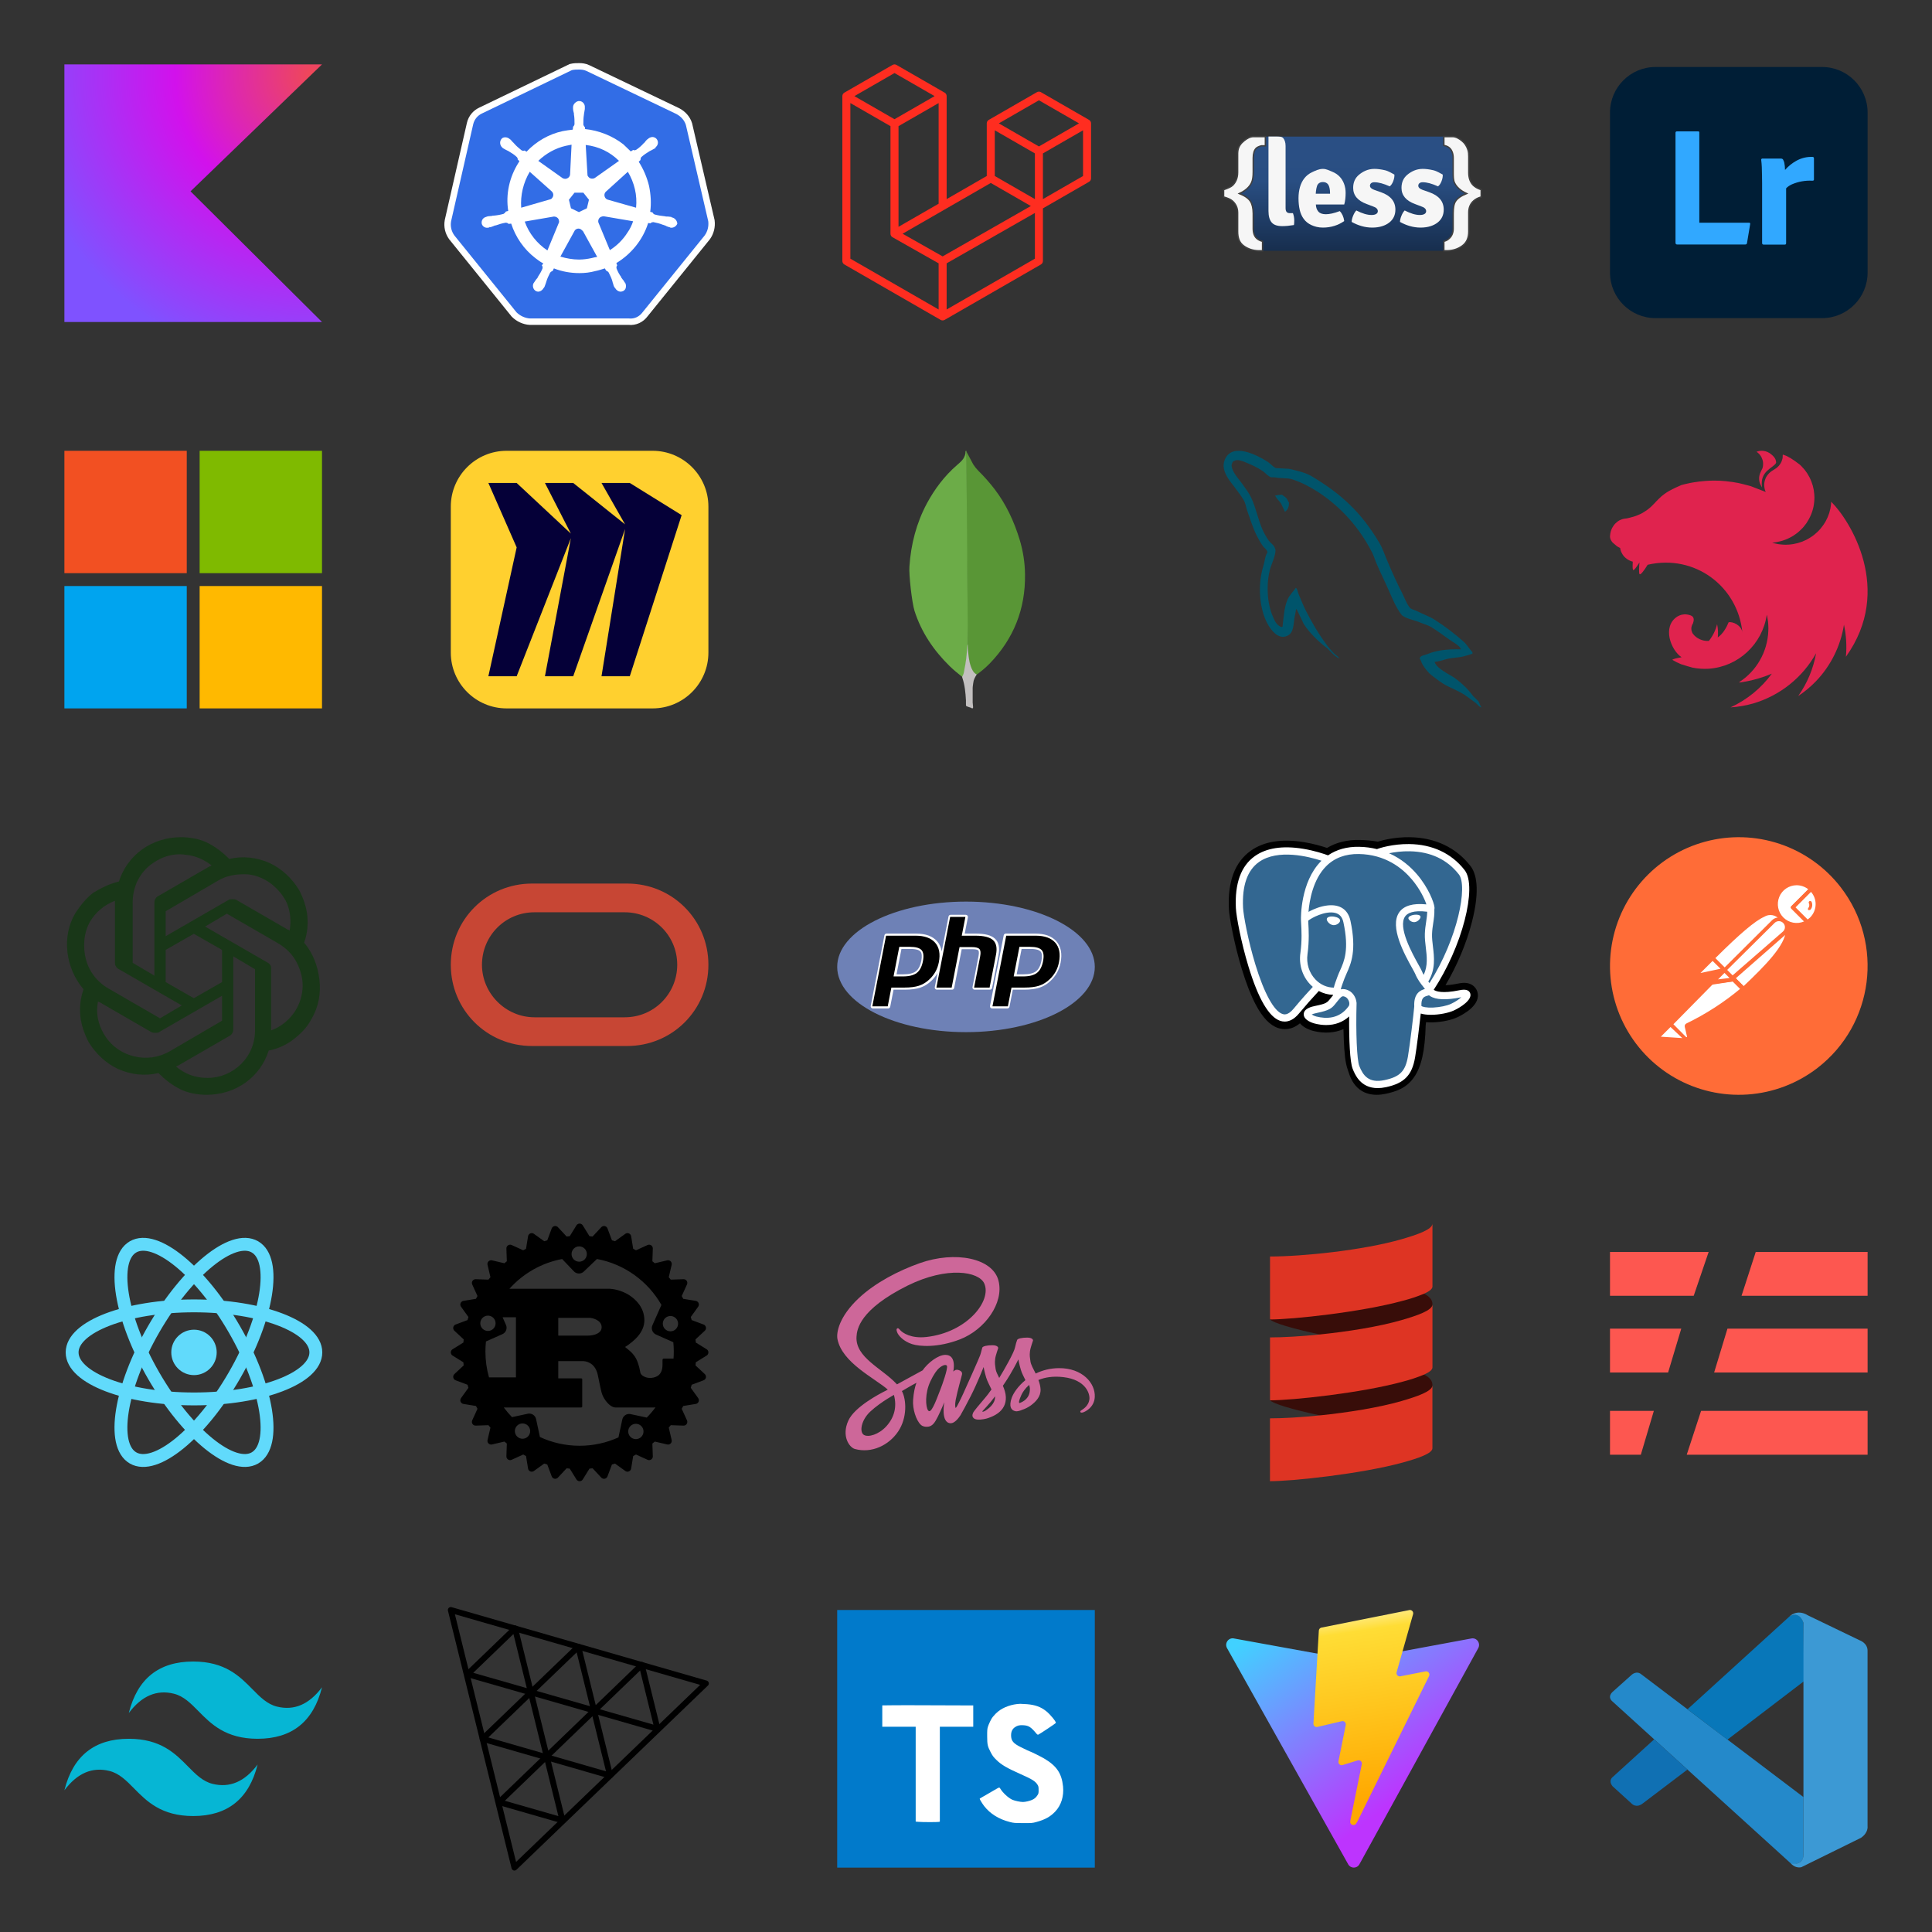 <?xml version="1.0" encoding="UTF-8"?>
<svg xmlns="http://www.w3.org/2000/svg" width="750" height="750" viewBox="0 0 750 750" fill="none">
  <rect x="0" y="0" width="750" height="750" fill="#333333" stroke="none"/>
  <path d="M125 125H25V25H125L73.965 74.275L125 125Z" fill="url(#paint0_radial_904_53)"></path>
  <path d="M266.252 48.498C265.68 46.668 264.308 45.181 262.593 44.267L227.714 27.571C226.8 27.113 225.77 26.999 224.856 26.999C223.941 26.999 222.912 26.999 221.997 27.228L187.119 44.038C185.403 44.838 184.145 46.325 183.688 48.269L175.111 85.892C174.768 87.836 175.226 89.78 176.369 91.381L200.498 121.227C201.87 122.599 203.814 123.514 205.758 123.629H244.181C246.24 123.857 248.184 122.942 249.442 121.227L273.571 91.381C274.714 89.78 275.172 87.836 274.943 85.892L266.252 48.498Z" fill="white" stroke="white" stroke-width="5" stroke-miterlimit="10"></path>
  <path d="M266.252 48.498C265.68 46.668 264.308 45.181 262.593 44.267L227.714 27.571C226.8 27.113 225.77 26.999 224.856 26.999C223.941 26.999 222.912 26.999 221.997 27.228L187.119 44.038C185.403 44.838 184.145 46.325 183.688 48.269L175.111 85.892C174.768 87.836 175.226 89.78 176.369 91.381L200.498 121.227C201.87 122.599 203.814 123.514 205.758 123.629H244.181C246.24 123.857 248.184 122.942 249.442 121.227L273.571 91.381C274.714 89.78 275.172 87.836 274.943 85.892L266.252 48.498Z" fill="#326DE6"></path>
  <path d="M260.877 84.405C260.763 84.405 260.649 84.405 260.649 84.291C260.649 84.176 260.42 84.176 260.191 84.176C259.734 84.062 259.276 84.062 258.819 84.062C258.59 84.062 258.361 84.062 258.133 83.948H258.018C256.76 83.833 255.388 83.605 254.13 83.261C253.787 83.147 253.444 82.804 253.33 82.461L252.415 82.232C252.872 78.916 252.644 75.485 251.958 72.169C251.157 68.853 249.785 65.651 247.955 62.792L248.641 62.106V61.992C248.641 61.648 248.756 61.191 248.984 60.962C250.014 60.047 251.043 59.361 252.186 58.675C252.415 58.561 252.644 58.447 252.872 58.332C253.33 58.103 253.673 57.875 254.13 57.646C254.245 57.532 254.359 57.532 254.473 57.417C254.588 57.303 254.473 57.303 254.473 57.189C255.503 56.388 255.731 55.016 254.931 53.987C254.588 53.529 253.902 53.186 253.33 53.186C252.758 53.186 252.186 53.415 251.729 53.758L251.615 53.872C251.5 53.987 251.386 54.101 251.271 54.101C250.928 54.444 250.585 54.787 250.357 55.13C250.242 55.359 250.014 55.473 249.899 55.588C249.099 56.503 248.07 57.417 247.04 58.103C246.812 58.218 246.583 58.332 246.354 58.332C246.24 58.332 246.011 58.332 245.897 58.218H245.782L244.868 58.79C243.953 57.875 242.924 56.96 242.009 56.045C237.778 52.729 232.517 50.67 227.143 50.099L227.028 49.184V49.298C226.685 49.069 226.571 48.727 226.457 48.383C226.457 47.126 226.457 45.868 226.685 44.495V44.381C226.685 44.152 226.8 43.924 226.8 43.695C226.914 43.237 226.914 42.78 227.028 42.323V41.636C227.143 40.493 226.228 39.349 225.084 39.235C224.398 39.121 223.712 39.464 223.14 40.035C222.683 40.493 222.454 41.065 222.454 41.636V42.208C222.454 42.666 222.568 43.123 222.683 43.581C222.797 43.809 222.797 44.038 222.797 44.267V44.381C223.026 45.639 223.026 46.897 223.026 48.269C222.912 48.612 222.797 48.955 222.454 49.184V49.413L222.34 50.327C221.082 50.442 219.824 50.67 218.452 50.899C213.077 52.043 208.16 54.902 204.386 58.904L203.7 58.447H203.586C203.471 58.447 203.357 58.561 203.128 58.561C202.9 58.561 202.671 58.447 202.442 58.332C201.413 57.532 200.384 56.617 199.583 55.702C199.469 55.473 199.24 55.359 199.126 55.245C198.783 54.902 198.554 54.559 198.211 54.215C198.097 54.101 197.982 54.101 197.868 53.987C197.754 53.872 197.754 53.872 197.754 53.872C197.296 53.529 196.724 53.301 196.153 53.301C195.466 53.301 194.895 53.529 194.552 54.101C193.866 55.13 194.094 56.503 195.009 57.303C195.123 57.303 195.123 57.417 195.123 57.417C195.123 57.417 195.352 57.646 195.466 57.646C195.81 57.875 196.267 58.103 196.724 58.332C196.953 58.447 197.182 58.561 197.411 58.675C198.554 59.361 199.698 60.047 200.612 60.962C200.841 61.191 201.07 61.648 200.956 61.992V61.877L201.642 62.563C201.527 62.792 201.413 62.906 201.299 63.135C197.754 68.739 196.267 75.371 197.296 81.889L196.381 82.118C196.381 82.232 196.267 82.232 196.267 82.232C196.153 82.575 195.81 82.804 195.466 83.033C194.209 83.376 192.951 83.605 191.578 83.719C191.35 83.719 191.121 83.719 190.892 83.833C190.435 83.833 189.977 83.948 189.52 83.948C189.406 83.948 189.291 84.062 189.063 84.062C188.948 84.062 188.948 84.062 188.834 84.176C187.576 84.405 186.776 85.549 187.004 86.806C187.233 87.836 188.262 88.522 189.291 88.407C189.52 88.407 189.634 88.407 189.863 88.293C189.977 88.293 189.977 88.293 189.977 88.179C189.977 88.064 190.321 88.179 190.435 88.179C190.892 88.064 191.35 87.836 191.693 87.721C191.922 87.607 192.15 87.493 192.379 87.493H192.493C193.751 87.035 194.895 86.692 196.267 86.463H196.381C196.724 86.463 197.067 86.578 197.296 86.806C197.411 86.806 197.411 86.921 197.411 86.921L198.44 86.806C200.155 92.067 203.357 96.755 207.817 100.186C208.846 100.986 209.761 101.673 210.904 102.244L210.333 103.045C210.333 103.159 210.447 103.159 210.447 103.159C210.676 103.502 210.676 103.96 210.561 104.303C210.104 105.446 209.418 106.59 208.732 107.619V107.733C208.617 107.962 208.503 108.076 208.274 108.305C208.045 108.534 207.817 108.991 207.474 109.449C207.359 109.563 207.359 109.677 207.245 109.792C207.245 109.792 207.245 109.906 207.131 109.906C206.559 111.05 207.016 112.422 208.045 112.994C208.274 113.108 208.617 113.222 208.846 113.222C209.761 113.222 210.561 112.651 211.019 111.85C211.019 111.85 211.019 111.736 211.133 111.736C211.133 111.621 211.247 111.507 211.362 111.393C211.476 110.935 211.705 110.592 211.819 110.135L212.048 109.449C212.391 108.191 212.963 107.047 213.534 105.904C213.763 105.561 214.106 105.332 214.449 105.218C214.564 105.218 214.564 105.218 214.564 105.103L215.021 104.188C218.223 105.446 221.539 106.018 224.97 106.018C227.028 106.018 229.087 105.789 231.145 105.218C232.403 104.989 233.661 104.531 234.804 104.188L235.262 104.989C235.376 104.989 235.376 104.989 235.376 105.103C235.719 105.218 236.062 105.446 236.291 105.789C236.863 106.933 237.435 108.076 237.778 109.334V109.449L238.006 110.135C238.121 110.592 238.235 111.05 238.464 111.393C238.578 111.507 238.578 111.621 238.692 111.736C238.692 111.736 238.692 111.85 238.807 111.85C239.264 112.651 240.065 113.222 240.98 113.222C241.323 113.222 241.551 113.108 241.894 112.994C242.352 112.765 242.809 112.308 242.924 111.736C243.038 111.164 243.038 110.592 242.809 110.02C242.809 109.906 242.695 109.906 242.695 109.906C242.695 109.792 242.581 109.677 242.466 109.563C242.237 109.106 242.009 108.763 241.666 108.419C241.551 108.191 241.437 108.076 241.208 107.848V107.619C240.408 106.59 239.836 105.446 239.379 104.303C239.264 103.96 239.264 103.502 239.493 103.159C239.493 103.045 239.607 103.045 239.607 103.045L239.264 102.13C245.096 98.585 249.556 93.096 251.615 86.578L252.529 86.692C252.644 86.692 252.644 86.578 252.644 86.578C252.872 86.349 253.215 86.235 253.559 86.235H253.673C254.931 86.463 256.189 86.806 257.332 87.264H257.447C257.675 87.378 257.904 87.493 258.133 87.493C258.59 87.721 258.933 87.95 259.391 88.064C259.505 88.064 259.619 88.179 259.848 88.179C259.962 88.179 259.962 88.179 260.077 88.293C260.305 88.407 260.42 88.407 260.649 88.407C261.678 88.407 262.593 87.721 262.936 86.806C262.821 85.549 261.906 84.634 260.877 84.405ZM227.829 80.86L224.741 82.347L221.654 80.86L220.853 77.544L223.026 74.799H226.457L228.629 77.544L227.829 80.86ZM246.469 73.427C247.04 75.829 247.155 78.23 246.926 80.631L236.062 77.544C235.033 77.315 234.461 76.286 234.69 75.257C234.804 74.914 234.919 74.685 235.147 74.456L243.724 66.68C244.982 68.739 245.897 71.026 246.469 73.427ZM240.293 62.449L230.916 69.082C230.116 69.539 228.972 69.425 228.401 68.624C228.172 68.395 228.058 68.167 228.058 67.824L227.371 56.274C232.403 56.846 236.863 59.018 240.293 62.449ZM219.595 56.617L221.882 56.16L221.311 67.595C221.311 68.624 220.396 69.425 219.367 69.425C219.024 69.425 218.795 69.31 218.452 69.196L208.96 62.449C211.934 59.59 215.593 57.532 219.595 56.617ZM205.644 66.68L214.106 74.228C214.907 74.914 215.021 76.057 214.335 76.858C214.106 77.201 213.878 77.315 213.42 77.429L202.328 80.631C201.985 75.829 203.128 70.911 205.644 66.68ZM203.7 86.006L215.021 84.062C215.936 84.062 216.851 84.634 216.965 85.549C217.079 85.892 217.079 86.349 216.851 86.692L212.505 97.213C208.503 94.583 205.301 90.58 203.7 86.006ZM229.658 100.186C228.058 100.529 226.457 100.758 224.741 100.758C222.34 100.758 219.824 100.3 217.537 99.614L223.14 89.437C223.712 88.751 224.627 88.522 225.427 88.979C225.77 89.208 225.999 89.437 226.342 89.78L231.831 99.728C231.145 99.843 230.459 99.957 229.658 100.186ZM243.61 90.237C241.894 92.982 239.493 95.383 236.748 97.098L232.289 86.349C232.06 85.434 232.517 84.519 233.318 84.176C233.661 84.062 234.004 83.948 234.347 83.948L245.782 85.892C245.211 87.493 244.525 88.979 243.61 90.237Z" fill="white"></path>
  <path d="M423.494 47.485C423.53 47.617 423.548 47.754 423.548 47.891V69.225C423.548 69.499 423.476 69.768 423.339 70.005C423.201 70.242 423.004 70.439 422.767 70.575L404.86 80.884V101.318C404.86 101.874 404.565 102.388 404.083 102.668L366.705 124.184C366.62 124.233 366.526 124.264 366.433 124.297C366.398 124.309 366.365 124.33 366.328 124.34C366.067 124.409 365.792 124.409 365.531 124.34C365.488 124.328 365.449 124.305 365.408 124.289C365.323 124.258 365.233 124.231 365.152 124.184L327.782 102.668C327.545 102.531 327.347 102.335 327.21 102.098C327.073 101.861 327 101.592 327 101.318V37.316C327 37.176 327.02 37.04 327.055 36.907C327.066 36.863 327.094 36.822 327.109 36.777C327.138 36.695 327.166 36.612 327.208 36.536C327.237 36.485 327.28 36.445 327.315 36.398C327.36 36.336 327.401 36.272 327.453 36.217C327.498 36.172 327.556 36.139 327.607 36.1C327.663 36.054 327.714 36.003 327.778 35.966H327.78L346.466 25.208C346.702 25.072 346.971 25 347.244 25C347.517 25 347.785 25.072 348.021 25.208L366.707 35.966H366.711C366.773 36.005 366.826 36.054 366.882 36.099C366.933 36.137 366.989 36.172 367.034 36.215C367.088 36.272 367.127 36.336 367.174 36.398C367.207 36.445 367.252 36.485 367.279 36.536C367.324 36.614 367.349 36.695 367.38 36.777C367.395 36.822 367.423 36.863 367.434 36.909C367.47 37.042 367.488 37.178 367.489 37.316V77.291L383.06 68.325V47.889C383.06 47.753 383.079 47.615 383.114 47.485C383.128 47.438 383.153 47.398 383.169 47.353C383.2 47.271 383.227 47.188 383.27 47.112C383.299 47.061 383.342 47.02 383.375 46.974C383.421 46.911 383.46 46.847 383.515 46.793C383.559 46.748 383.616 46.715 383.666 46.676C383.725 46.629 383.775 46.579 383.837 46.542H383.839L402.527 35.783C402.764 35.647 403.032 35.575 403.305 35.575C403.578 35.575 403.846 35.647 404.083 35.783L422.768 46.542C422.835 46.581 422.885 46.629 422.943 46.674C422.992 46.713 423.048 46.748 423.093 46.791C423.148 46.847 423.187 46.911 423.233 46.974C423.268 47.02 423.311 47.061 423.338 47.112C423.383 47.188 423.408 47.271 423.439 47.353C423.457 47.398 423.482 47.438 423.494 47.485ZM420.433 68.325V50.584L413.894 54.349L404.86 59.55V77.291L420.435 68.325H420.433ZM401.747 100.418V82.665L392.861 87.74L367.487 102.222V120.142L401.747 100.418ZM330.115 40.009V100.418L364.372 120.14V102.224L346.476 92.096L346.47 92.092L346.462 92.088C346.402 92.053 346.351 92.002 346.295 91.96C346.246 91.921 346.19 91.89 346.147 91.847L346.143 91.841C346.092 91.792 346.057 91.732 346.015 91.678C345.976 91.625 345.929 91.581 345.898 91.526L345.896 91.52C345.861 91.462 345.84 91.392 345.814 91.326C345.789 91.267 345.756 91.213 345.741 91.151V91.149C345.721 91.075 345.717 90.997 345.709 90.921C345.702 90.863 345.686 90.805 345.686 90.746V48.974L336.654 43.771L330.115 40.011V40.009ZM347.245 28.354L331.677 37.316L347.242 46.278L362.809 37.314L347.242 28.354H347.245ZM355.342 84.283L364.374 79.084V40.009L357.835 43.773L348.801 48.974V88.049L355.342 84.283ZM403.305 38.93L387.738 47.891L403.305 56.853L418.87 47.889L403.305 38.93ZM401.747 59.55L392.714 54.349L386.175 50.584V68.325L395.206 73.525L401.747 77.291V59.55ZM365.927 99.529L388.761 86.494L400.174 79.98L384.619 71.024L366.709 81.335L350.386 90.733L365.927 99.529Z" fill="#FF2D20"></path>
  <path d="M569.853 88.808C569.853 93.511 566.005 97.359 561.302 97.359H489.429C484.726 97.359 480.878 93.511 480.878 88.808V61.575C480.878 56.872 484.726 53.024 489.429 53.024H561.302C566.005 53.024 569.853 56.872 569.853 61.575V88.808Z" fill="url(#paint1_linear_904_53)"></path>
  <path d="M554.818 74.61C558.575 75.924 560.452 78.176 560.452 81.362C560.452 83.459 559.674 85.123 558.12 86.354C556.568 87.586 554.353 88.351 551.471 88.351C548.589 88.351 545.923 87.516 543.467 86.145C543.494 85.418 543.686 84.62 544.039 83.754C544.391 82.888 544.809 82.2 545.287 81.698C547.544 82.871 549.508 83.458 551.175 83.458C551.963 83.458 552.572 83.326 552.997 83.06C553.422 82.794 553.633 82.438 553.633 81.991C553.633 81.15 552.982 80.521 551.683 80.102L549.351 79.221C545.822 77.935 544.058 75.839 544.058 72.929C544.058 70.803 544.799 69.119 546.281 67.873C547.764 66.629 549.762 65.557 552.274 65.557C553.517 65.557 554.885 65.732 556.382 66.081C557.878 66.431 559.107 67.294 560.066 67.768C560.123 68.552 559.966 69.412 559.601 70.348C559.233 71.286 558.782 71.95 558.244 72.341C555.871 71.278 553.896 70.747 552.314 70.747C551.748 70.747 551.321 70.872 551.021 71.125C550.725 71.377 550.58 71.698 550.58 72.09C550.58 72.761 551.115 73.292 552.189 73.684L554.818 74.61Z" fill="#F6F6F6"></path>
  <path d="M536.056 74.61C539.812 75.924 541.689 78.176 541.689 81.362C541.689 83.459 540.91 85.123 539.359 86.354C537.805 87.586 535.59 88.351 532.709 88.351C529.829 88.351 527.159 87.516 524.705 86.145C524.731 85.418 524.923 84.62 525.277 83.754C525.63 82.888 526.046 82.2 526.526 81.698C528.785 82.871 530.748 83.458 532.414 83.458C533.203 83.458 533.812 83.326 534.235 83.06C534.658 82.794 534.871 82.438 534.871 81.991C534.871 81.15 534.22 80.521 532.922 80.102L530.591 79.221C527.061 77.935 525.296 75.839 525.296 72.929C525.296 70.803 526.037 69.119 527.521 67.873C529.003 66.629 531 65.557 533.512 65.557C534.754 65.557 536.126 65.732 537.62 66.081C539.117 66.431 540.344 67.294 541.305 67.768C541.361 68.552 541.204 69.412 540.839 70.348C540.472 71.286 540.02 71.95 539.483 72.341C537.109 71.278 535.134 70.747 533.551 70.747C532.986 70.747 532.557 70.872 532.259 71.125C531.964 71.377 531.817 71.698 531.817 72.09C531.817 72.761 532.353 73.292 533.427 73.684L536.056 74.61Z" fill="#F6F6F6"></path>
  <path d="M522.373 74.906C522.373 73.62 522.168 72.431 521.759 71.34C521.351 70.248 520.764 69.312 520.002 68.529C519.24 67.745 518.315 67.131 517.229 66.683C516.141 66.236 514.92 65.563 513.565 65.563C511.955 65.563 510.55 66.291 509.351 66.851C508.151 67.41 507.163 68.179 506.387 69.158C505.609 70.138 505.03 71.291 504.649 72.619C504.268 73.947 504.078 75.395 504.078 76.96C504.078 78.581 504.233 80.079 504.544 81.45C504.854 82.818 505.384 84.006 506.132 85.014C506.88 86.02 507.854 86.803 509.055 87.361C510.255 87.92 511.745 88.35 513.523 88.35C516.798 88.35 519.565 87.401 521.824 85.808C521.6 84.188 521.023 82.899 520.095 81.949C518.942 82.382 517.921 82.692 517.036 82.883C516.15 83.071 515.369 83.166 514.694 83.166C513.344 83.166 512.373 82.822 511.783 82.129C511.194 81.437 510.871 80.62 510.814 79.378H521.826C522.189 78.201 522.373 76.612 522.373 74.906ZM510.772 75.196C510.856 73.769 511.116 72.242 511.549 71.613C511.984 70.983 512.648 70.669 513.546 70.669C514.47 70.669 515.164 71.003 515.625 71.674C516.088 72.346 516.319 73.698 516.319 74.733L516.32 75.196H510.772Z" fill="#F6F6F6"></path>
  <path d="M572.07 77.987C570.873 79.032 570.179 80.537 570.179 82.504V89.831C570.179 92.267 569.43 94.119 567.739 95.393C566.05 96.665 564.08 97.294 561.831 97.355L560.499 97.345V93.694C561.673 93.351 562.156 92.953 562.623 92.501C563.47 91.735 564.119 90.49 564.119 88.761V82.846C564.151 80.835 564.305 79.26 565.037 78.122C565.772 76.984 567.202 75.989 569.327 75.129C566.98 74.055 565.403 72.651 564.6 70.921C564.127 69.892 564.118 68.505 564.118 66.76V61.335C564.118 59.544 563.532 58.288 562.81 57.572C562.341 57.105 561.796 56.731 560.497 56.449V53.022C562.085 53.039 562.887 53.02 563.812 53.022C565.236 53.011 566.429 53.789 567.467 54.6C568.597 55.489 569.401 56.691 569.872 58.204C570.14 59.079 570.178 59.914 570.178 60.709V66.983C570.178 69.198 570.832 70.846 571.951 71.921C572.582 72.545 573.472 73.115 575 73.63V76.465C573.646 76.839 572.796 77.346 572.07 77.987Z" fill="#F6F6F6" stroke="#404040" stroke-width="0.539" stroke-miterlimit="10"></path>
  <path d="M487.837 53.024V53.029C487.382 53.026 486.971 53.025 486.641 53.026C485.216 53.013 484.024 53.792 482.986 54.603C481.854 55.493 480.885 56.653 480.582 58.208C480.409 59.12 480.445 59.916 480.445 60.712V66.986C480.445 69.201 479.621 70.847 478.503 71.925C477.873 72.549 476.529 73.118 475 73.633V76.467C476.355 76.841 477.659 77.346 478.383 77.989C479.581 79.035 480.444 80.541 480.444 82.508V89.834C480.444 92.268 481.025 94.123 482.714 95.394C484.404 96.665 486.373 97.297 488.621 97.359L490.126 97.349V93.695C488.952 93.352 488.3 92.954 487.83 92.503C486.984 91.737 486.505 90.492 486.505 88.764V82.848C486.472 80.836 486.148 79.262 485.415 78.123C484.682 76.987 483.252 75.99 481.125 75.132C483.473 74.056 485.048 72.654 485.852 70.924C486.325 69.895 486.505 68.507 486.505 66.762V61.338C486.505 59.546 486.921 58.291 487.641 57.574C488.032 57.184 488.728 56.864 489.693 56.605L491.221 56.615C491.221 55.301 491.221 54.478 491.221 53.024H487.838V53.024H487.837Z" fill="#F6F6F6" stroke="#404040" stroke-width="0.539" stroke-miterlimit="10"></path>
  <path d="M501.918 82.748H500.774C499.531 82.748 499.062 82.094 499.062 80.781V56.642C499.062 55.191 498.643 54.172 498.106 53.585C497.57 52.999 496.638 53.005 495.311 53.005H492.729L492.424 52.999V53.024L492.422 56.617V81.949C492.422 83.964 492.874 85.438 493.679 86.376C494.485 87.312 495.847 87.78 497.767 87.78C499.095 87.78 500.605 87.64 502.299 87.36C502.383 87.077 502.426 86.472 502.426 85.542C502.426 84.611 502.256 83.682 501.918 82.748Z" fill="#F6F6F6"></path>
  <path d="M642.707 26H707.293C717.083 26 725 33.917 725 43.707V105.797C725 115.587 717.083 123.504 707.293 123.504H642.707C632.917 123.504 625 115.587 625 105.797V43.707C625 33.917 632.917 26 642.707 26Z" fill="#001E36"></path>
  <path d="M677.496 94.916H651.092C650.624 94.916 650.429 94.682 650.429 94.175V51.585C650.39 51.312 650.585 51.039 650.897 51C650.936 51 650.975 51 651.053 51H659.204C659.399 50.961 659.672 51.117 659.672 51.351C659.672 51.39 659.672 51.429 659.672 51.468V86.452H678.939C679.368 86.452 679.485 86.647 679.407 87.037L678.198 94.292C678.198 94.487 678.081 94.682 677.964 94.799C677.808 94.877 677.652 94.916 677.496 94.916Z" fill="#31A8FF"></path>
  <path d="M684.165 61.569H691.459C691.888 61.569 692.2 61.842 692.317 62.232C692.473 62.505 692.59 62.856 692.668 63.208C692.746 63.636 692.824 64.066 692.863 64.495C692.902 64.963 692.941 65.47 692.941 65.977C694.189 64.534 695.71 63.325 697.387 62.388C699.298 61.335 701.443 60.828 703.588 60.906C703.861 60.867 704.134 61.062 704.173 61.374C704.173 61.413 704.173 61.452 704.173 61.53V69.682C704.173 70.033 703.978 70.15 703.51 70.15C700.819 69.994 698.089 70.501 695.632 71.554C694.813 71.944 693.994 72.412 693.37 73.114V94.37C693.37 94.799 693.214 94.955 692.824 94.955H684.711C684.36 94.994 684.087 94.799 684.048 94.448C684.048 94.409 684.048 94.331 684.048 94.292V71.203C684.048 70.189 684.048 69.175 684.009 68.083C683.97 66.991 683.97 65.899 683.931 64.846C683.892 63.91 683.814 63.013 683.697 62.076C683.658 61.881 683.775 61.647 683.97 61.608C684.048 61.53 684.087 61.53 684.165 61.569Z" fill="#31A8FF"></path>
  <path d="M72.5 174.999H25V222.499H72.5V174.999Z" fill="#F25022"></path>
  <path d="M125 174.999H77.5V222.499H125V174.999Z" fill="#7FBA00"></path>
  <path d="M72.5 227.499H25V274.999H72.5V227.499Z" fill="#00A4EF"></path>
  <path d="M125 227.499H77.5V274.999H125V227.499Z" fill="#FFB900"></path>
  <path d="M196.663 174.999H253.337C265.293 174.999 275 184.706 275 196.662V253.336C275 265.292 265.293 274.999 253.337 274.999H196.663C184.707 274.999 175 265.292 175 253.336V196.662C175 184.706 184.707 174.999 196.663 174.999Z" fill="#FFD02F"></path>
  <path d="M244.488 187.488H233.508L242.653 203.558L222.529 187.488H211.549L221.611 207.139L200.57 187.488H189.59L200.57 212.495L189.59 262.51H200.57L221.611 208.914L211.549 262.51H222.529L242.653 205.363L233.508 262.51H244.488L264.612 199.977L244.488 187.488Z" fill="#050038"></path>
  <path d="M375.145 175.273L377.814 180.285C378.414 181.21 379.064 182.029 379.83 182.791C382.074 185.008 384.166 187.373 386.092 189.872C390.613 195.809 393.663 202.402 395.841 209.533C397.147 213.889 397.856 218.357 397.909 222.876C398.128 236.384 393.497 247.983 384.16 257.623C382.642 259.152 381.001 260.554 379.255 261.817C378.33 261.817 377.892 261.107 377.511 260.454C376.817 259.243 376.355 257.913 376.149 256.533C375.82 254.898 375.605 253.264 375.711 251.577V250.814C375.636 250.652 374.82 175.657 375.145 175.273Z" fill="#599636"></path>
  <path d="M375.146 175.108C375.036 174.889 374.927 175.054 374.817 175.161C374.871 176.254 374.489 177.229 373.892 178.16C373.236 179.085 372.368 179.795 371.496 180.557C366.652 184.751 362.84 189.816 359.787 195.481C355.725 203.105 353.631 211.277 353.038 219.879C352.766 222.982 354.019 233.931 354.997 237.09C357.666 245.477 362.459 252.505 368.668 258.604C370.193 260.073 371.824 261.436 373.511 262.745C374.002 262.745 374.055 262.307 374.167 261.982C374.383 261.287 374.547 260.577 374.658 259.857L375.752 251.689L375.146 175.108Z" fill="#6CAC48"></path>
  <path d="M377.814 265.135C377.923 263.885 378.523 262.848 379.176 261.814C378.52 261.542 378.033 261.001 377.652 260.398C377.323 259.827 377.051 259.225 376.839 258.601C376.077 256.314 375.914 253.914 375.695 251.577V250.161C375.424 250.38 375.367 252.23 375.367 252.505C375.208 254.975 374.881 257.432 374.386 259.857C374.224 260.839 374.114 261.817 373.511 262.689C373.511 262.798 373.511 262.907 373.564 263.07C374.546 265.957 374.814 268.897 374.98 271.894V272.988C374.98 274.294 374.927 274.019 376.011 274.456C376.449 274.619 376.936 274.675 377.373 275C377.702 275 377.755 274.728 377.755 274.509L377.592 272.713V267.701C377.539 266.826 377.702 265.957 377.811 265.138L377.814 265.135Z" fill="#C2BFBF"></path>
  <path d="M567.11 252.066C561.67 251.929 557.453 252.481 553.916 254C552.896 254.413 551.263 254.414 551.127 255.726C551.671 256.278 551.739 257.176 552.216 257.935C553.033 259.315 554.46 261.18 555.752 262.147C557.18 263.251 558.609 264.355 560.105 265.322C562.757 266.979 565.75 267.945 568.335 269.602C569.832 270.568 571.327 271.812 572.823 272.847C573.572 273.399 574.047 274.297 575 274.642V274.435C574.523 273.813 574.387 272.916 573.912 272.226C573.232 271.535 572.551 270.914 571.871 270.223C569.899 267.531 567.451 265.184 564.798 263.251C562.622 261.732 557.86 259.661 556.977 257.106C556.977 257.106 556.908 257.038 556.841 256.969C558.337 256.83 560.105 256.278 561.534 255.864C563.846 255.242 565.954 255.381 568.335 254.759C569.423 254.483 570.511 254.138 571.599 253.792V253.171C570.375 251.929 569.491 250.272 568.199 249.098C564.73 246.06 560.921 243.092 556.977 240.606C554.868 239.225 552.147 238.328 549.903 237.154C549.087 236.74 547.727 236.533 547.251 235.842C546.026 234.324 545.346 232.322 544.462 230.527C542.49 226.729 540.585 222.518 538.885 218.514C537.661 215.822 536.913 213.129 535.416 210.644C528.411 198.907 520.794 191.796 509.096 184.823C506.579 183.374 503.586 182.752 500.39 181.993C498.69 181.924 496.989 181.786 495.289 181.716C494.201 181.233 493.112 179.922 492.16 179.3C488.284 176.815 478.286 171.43 475.429 178.541C473.593 183.028 478.15 187.446 479.714 189.725C480.871 191.313 482.366 193.108 483.183 194.903C483.659 196.076 483.794 197.32 484.271 198.562C485.359 201.599 486.379 204.983 487.808 207.813C488.556 209.263 489.372 210.782 490.324 212.093C490.868 212.853 491.82 213.198 492.025 214.441C491.073 215.822 491.004 217.893 490.46 219.619C488.011 227.42 488.964 237.085 492.432 242.815C493.52 244.541 496.105 248.339 499.574 246.889C502.635 245.646 501.954 241.711 502.838 238.259C503.043 237.43 502.907 236.878 503.314 236.326V236.464C504.267 238.397 505.219 240.261 506.103 242.194C508.211 245.577 511.884 249.098 514.944 251.446C516.577 252.688 517.869 254.828 519.91 255.588V255.38H519.773C519.365 254.759 518.753 254.483 518.209 253.999C516.985 252.757 515.624 251.238 514.673 249.857C511.816 245.991 509.299 241.711 507.055 237.292C505.967 235.152 505.014 232.805 504.131 230.665C503.722 229.836 503.722 228.593 503.042 228.18C502.022 229.698 500.526 231.01 499.778 232.874C498.486 235.842 498.35 239.502 497.873 243.298C497.601 243.368 497.737 243.298 497.601 243.437C495.425 242.884 494.677 240.606 493.86 238.673C491.82 233.772 491.48 225.901 493.248 220.24C493.725 218.79 495.765 214.234 494.949 212.853C494.541 211.541 493.18 210.782 492.432 209.746C491.548 208.434 490.596 206.778 489.984 205.328C488.351 201.462 487.535 197.181 485.767 193.315C484.951 191.52 483.523 189.656 482.366 187.999C481.074 186.135 479.646 184.823 478.626 182.614C478.286 181.855 477.809 180.612 478.354 179.784C478.49 179.231 478.761 179.024 479.306 178.886C480.19 178.126 482.707 179.093 483.59 179.507C486.107 180.542 488.215 181.51 490.324 182.959C491.276 183.65 492.296 184.962 493.52 185.307H494.949C497.125 185.79 499.573 185.445 501.614 186.066C505.219 187.239 508.483 188.965 511.408 190.83C520.318 196.56 527.662 204.706 532.628 214.441C533.444 216.028 533.784 217.479 534.532 219.135C535.961 222.518 537.729 225.97 539.157 229.284C540.585 232.528 541.945 235.843 543.986 238.535C545.006 239.984 549.087 240.744 550.923 241.504C552.284 242.125 554.392 242.678 555.616 243.437C557.928 244.886 560.241 246.544 562.417 248.131C563.506 248.96 566.906 250.686 567.11 252.066Z" fill="#00546B"></path>
  <path d="M497.737 192.072C496.581 192.072 495.765 192.211 494.949 192.417V192.555H495.085C495.629 193.66 496.581 194.42 497.261 195.386C497.805 196.49 498.281 197.595 498.825 198.7C498.893 198.631 498.961 198.562 498.961 198.562C499.914 197.871 500.389 196.767 500.389 195.11C499.981 194.627 499.913 194.144 499.573 193.66C499.165 192.969 498.281 192.625 497.737 192.072Z" fill="#00546B"></path>
  <path fill-rule="evenodd" clip-rule="evenodd" d="M683.881 174.999C683.158 174.999 682.487 175.154 681.867 175.361C683.184 176.239 683.907 177.401 684.269 178.718C684.294 178.899 684.346 179.028 684.372 179.209C684.398 179.364 684.423 179.519 684.423 179.674C684.527 181.946 683.829 182.23 683.339 183.573C682.59 185.303 682.796 187.163 683.7 188.661C683.778 188.841 683.881 189.048 684.01 189.229C683.029 182.695 688.478 181.714 689.485 179.674C689.563 177.892 688.091 176.704 686.929 175.877C685.818 175.206 684.811 174.999 683.881 174.999ZM692.094 176.471C691.99 177.065 692.068 176.91 692.042 177.22C692.016 177.427 692.016 177.685 691.99 177.892C691.939 178.098 691.887 178.305 691.81 178.511C691.758 178.718 691.68 178.925 691.603 179.131C691.5 179.338 691.422 179.519 691.319 179.725C691.241 179.828 691.19 179.932 691.112 180.035C691.061 180.113 691.009 180.19 690.957 180.267C690.828 180.448 690.699 180.629 690.57 180.784C690.415 180.939 690.286 181.12 690.105 181.249V181.275C689.95 181.404 689.795 181.559 689.614 181.688C689.072 182.101 688.452 182.411 687.884 182.798C687.703 182.928 687.523 183.031 687.368 183.186C687.187 183.315 687.032 183.444 686.877 183.599C686.696 183.754 686.567 183.909 686.412 184.09C686.283 184.245 686.128 184.425 686.025 184.606C685.896 184.787 685.766 184.968 685.663 185.148C685.56 185.355 685.482 185.536 685.379 185.742C685.302 185.949 685.224 186.13 685.172 186.336C685.095 186.569 685.043 186.775 684.992 186.982C684.966 187.085 684.966 187.214 684.94 187.318C684.914 187.421 684.914 187.524 684.888 187.628C684.888 187.834 684.863 188.067 684.863 188.273C684.863 188.428 684.863 188.583 684.888 188.738C684.888 188.945 684.914 189.151 684.966 189.384C684.992 189.59 685.043 189.797 685.095 190.004C685.173 190.21 685.224 190.417 685.302 190.623C685.353 190.753 685.431 190.882 685.482 190.985L679.543 188.687C678.535 188.402 677.554 188.144 676.547 187.912C676.005 187.783 675.462 187.654 674.92 187.524C673.37 187.214 671.795 186.982 670.22 186.827C670.168 186.827 670.142 186.801 670.091 186.801C668.541 186.646 667.017 186.569 665.468 186.569C664.332 186.569 663.195 186.62 662.085 186.698C660.51 186.801 658.934 187.008 657.359 187.266C656.972 187.318 656.584 187.395 656.197 187.473C655.396 187.628 654.621 187.808 653.872 187.989C653.485 188.093 653.098 188.196 652.71 188.299C652.323 188.454 651.961 188.635 651.6 188.79C651.316 188.919 651.032 189.048 650.748 189.177C650.696 189.203 650.644 189.203 650.619 189.229C650.36 189.358 650.128 189.461 649.895 189.59C649.818 189.616 649.766 189.642 649.715 189.668C649.431 189.797 649.146 189.952 648.914 190.081C648.733 190.158 648.553 190.262 648.398 190.339C648.32 190.391 648.217 190.443 648.165 190.468C647.933 190.598 647.7 190.727 647.494 190.856C647.261 190.985 647.055 191.114 646.874 191.243C646.693 191.372 646.512 191.476 646.357 191.605C646.331 191.631 646.306 191.631 646.28 191.656C646.125 191.76 645.944 191.889 645.789 192.018C645.789 192.018 645.763 192.044 645.738 192.069C645.608 192.173 645.479 192.276 645.35 192.379C645.299 192.405 645.247 192.457 645.195 192.483C645.066 192.586 644.937 192.715 644.808 192.818C644.782 192.87 644.73 192.896 644.705 192.922C644.55 193.077 644.395 193.206 644.24 193.361C644.214 193.361 644.214 193.387 644.188 193.412C644.033 193.542 643.878 193.696 643.723 193.851C643.697 193.877 643.697 193.903 643.672 193.903C643.543 194.032 643.413 194.161 643.284 194.316C643.233 194.368 643.155 194.42 643.103 194.471C642.974 194.626 642.819 194.781 642.664 194.936C642.639 194.988 642.587 195.014 642.561 195.065C642.355 195.272 642.174 195.478 641.967 195.685C641.941 195.711 641.916 195.737 641.89 195.762C641.476 196.201 641.037 196.641 640.573 197.028C640.108 197.441 639.617 197.828 639.126 198.164C638.61 198.526 638.119 198.836 637.577 199.146C637.06 199.43 636.518 199.688 635.95 199.92C635.408 200.153 634.839 200.359 634.271 200.54C633.187 200.773 632.076 201.212 631.121 201.289C630.914 201.289 630.682 201.341 630.475 201.367C630.243 201.418 630.036 201.47 629.829 201.521C629.623 201.599 629.416 201.676 629.209 201.754C629.003 201.831 628.796 201.935 628.59 202.038C628.409 202.167 628.202 202.27 628.022 202.4C627.841 202.529 627.66 202.684 627.505 202.839C627.324 202.968 627.143 203.148 626.989 203.303C626.834 203.484 626.679 203.639 626.55 203.82C626.42 204.026 626.265 204.207 626.162 204.414C626.033 204.595 625.904 204.801 625.801 205.008C625.697 205.24 625.594 205.447 625.517 205.679C625.439 205.886 625.362 206.118 625.284 206.351C625.232 206.557 625.181 206.764 625.155 206.971C625.155 206.996 625.129 207.022 625.129 207.048C625.077 207.28 625.077 207.59 625.052 207.745C625.026 207.926 625 208.081 625 208.262C625 208.365 625 208.494 625.026 208.598C625.052 208.778 625.077 208.933 625.129 209.088C625.181 209.243 625.233 209.398 625.31 209.553V209.579C625.387 209.734 625.491 209.889 625.594 210.044C625.697 210.199 625.801 210.354 625.93 210.509C626.059 210.638 626.214 210.793 626.369 210.922C626.524 211.077 626.679 211.206 626.859 211.335C627.479 211.877 627.634 212.058 628.435 212.471C628.564 212.549 628.693 212.6 628.848 212.678C628.874 212.678 628.9 212.704 628.926 212.704C628.926 212.755 628.926 212.781 628.951 212.833C628.977 213.04 629.029 213.246 629.08 213.453C629.132 213.685 629.21 213.892 629.287 214.073C629.365 214.228 629.416 214.382 629.494 214.537C629.52 214.589 629.545 214.641 629.571 214.667C629.675 214.873 629.778 215.054 629.881 215.235C630.01 215.415 630.139 215.596 630.268 215.777C630.398 215.932 630.553 216.113 630.707 216.268C630.862 216.423 631.017 216.552 631.198 216.707C631.198 216.707 631.224 216.733 631.25 216.733C631.405 216.862 631.56 216.991 631.715 217.094C631.895 217.223 632.076 217.327 632.283 217.43C632.464 217.533 632.67 217.637 632.877 217.714C633.032 217.791 633.212 217.843 633.393 217.895C633.419 217.921 633.445 217.921 633.497 217.946C633.6 217.972 633.729 217.998 633.832 218.024C633.755 219.418 633.729 220.735 633.936 221.2C634.168 221.717 635.304 220.142 636.441 218.334C636.286 220.116 636.182 222.208 636.441 222.827C636.725 223.473 638.274 221.459 639.617 219.238C657.927 215.002 674.636 227.657 676.392 245.528C676.056 242.739 672.622 241.189 671.046 241.576C670.272 243.487 668.955 245.941 666.837 247.465C667.018 245.76 666.94 244.004 666.579 242.299C666.011 244.675 664.9 246.896 663.376 248.807C660.923 248.988 658.47 247.8 657.178 246.018C657.075 245.941 657.049 245.786 656.972 245.683C656.894 245.502 656.817 245.321 656.765 245.14C656.688 244.959 656.636 244.779 656.61 244.598C656.584 244.417 656.584 244.236 656.584 244.03C656.584 243.901 656.584 243.772 656.584 243.642C656.61 243.462 656.662 243.281 656.713 243.1C656.765 242.919 656.817 242.739 656.894 242.558C656.998 242.377 657.075 242.196 657.204 242.015C657.643 240.776 657.643 239.769 656.843 239.175C656.688 239.071 656.533 238.994 656.352 238.916C656.249 238.891 656.119 238.839 656.016 238.813C655.939 238.787 655.887 238.761 655.81 238.736C655.629 238.684 655.448 238.632 655.267 238.606C655.086 238.555 654.906 238.529 654.725 238.529C654.544 238.503 654.337 238.477 654.157 238.477C654.028 238.477 653.898 238.503 653.769 238.503C653.563 238.503 653.382 238.529 653.201 238.581C653.02 238.607 652.84 238.632 652.659 238.684C652.478 238.736 652.297 238.787 652.117 238.865C651.936 238.942 651.781 239.02 651.6 239.097C651.445 239.175 651.29 239.278 651.109 239.355C645.092 243.281 648.682 252.475 652.788 255.135C651.238 255.419 649.663 255.754 649.224 256.09C649.198 256.116 649.173 256.142 649.173 256.142C650.283 256.813 651.445 257.381 652.659 257.872C654.312 258.414 656.068 258.905 656.843 259.112V259.138C658.986 259.577 661.155 259.732 663.351 259.602C674.791 258.802 684.166 250.099 685.87 238.632C685.922 238.865 685.973 239.071 686.025 239.304C686.102 239.769 686.206 240.259 686.257 240.75V240.776C686.309 241.008 686.335 241.241 686.361 241.447V241.551C686.387 241.783 686.412 242.016 686.412 242.222C686.438 242.506 686.464 242.79 686.464 243.074V243.488C686.464 243.617 686.49 243.772 686.49 243.901C686.49 244.056 686.464 244.211 686.464 244.366V244.727C686.464 244.908 686.438 245.063 686.438 245.244C686.438 245.347 686.438 245.45 686.412 245.579C686.412 245.76 686.386 245.941 686.386 246.148C686.36 246.225 686.36 246.303 686.36 246.38C686.335 246.587 686.309 246.767 686.283 246.974C686.283 247.052 686.283 247.129 686.257 247.206C686.231 247.465 686.18 247.697 686.154 247.955V247.981V248.007C686.102 248.24 686.05 248.498 685.999 248.73V248.808C685.947 249.04 685.896 249.273 685.844 249.505C685.844 249.531 685.818 249.582 685.818 249.608C685.766 249.841 685.715 250.073 685.637 250.306V250.383C685.56 250.641 685.482 250.874 685.431 251.106C685.405 251.132 685.405 251.158 685.405 251.158C685.327 251.416 685.25 251.674 685.172 251.933C685.069 252.191 684.992 252.423 684.888 252.681C684.785 252.94 684.708 253.198 684.604 253.43C684.501 253.689 684.398 253.921 684.294 254.179H684.268C684.165 254.412 684.062 254.67 683.933 254.902C683.907 254.98 683.881 255.032 683.855 255.083C683.829 255.109 683.829 255.135 683.804 255.161C682.125 258.544 679.646 261.514 676.547 263.838C676.34 263.967 676.134 264.122 675.927 264.277C675.875 264.329 675.798 264.354 675.746 264.406C675.565 264.535 675.385 264.664 675.178 264.793L675.255 264.948H675.281C675.643 264.897 676.004 264.845 676.366 264.793H676.392C677.063 264.69 677.735 264.561 678.406 264.432C678.587 264.406 678.794 264.354 678.974 264.303C679.104 264.277 679.207 264.251 679.336 264.225C679.517 264.199 679.697 264.148 679.878 264.122C680.033 264.07 680.188 264.044 680.343 263.993C682.926 263.373 685.431 262.521 687.832 261.514C683.726 267.118 678.225 271.637 671.795 274.607C674.765 274.4 677.735 273.91 680.601 273.083C691.009 270.01 699.764 263.011 705.006 253.585C703.947 259.551 701.571 265.232 698.059 270.191C700.564 268.538 702.863 266.627 704.954 264.458C710.739 258.415 714.536 250.745 715.827 242.506C716.705 246.587 716.963 250.796 716.576 254.954C735.222 228.948 718.125 201.987 710.972 194.885C710.946 194.833 710.92 194.807 710.92 194.756C710.894 194.781 710.894 194.781 710.894 194.807C710.894 194.781 710.894 194.781 710.868 194.756C710.868 195.066 710.843 195.375 710.817 195.685C710.739 196.279 710.662 196.847 710.559 197.416C710.429 197.984 710.274 198.552 710.119 199.12C709.939 199.662 709.732 200.231 709.5 200.773C709.267 201.289 709.009 201.832 708.725 202.348C708.441 202.839 708.131 203.355 707.795 203.82C707.46 204.311 707.098 204.776 706.736 205.215C706.349 205.68 705.936 206.093 705.523 206.506C705.264 206.738 705.032 206.945 704.774 207.152C704.567 207.332 704.386 207.487 704.18 207.668C703.715 208.03 703.25 208.365 702.734 208.675C702.243 208.985 701.726 209.295 701.21 209.553C700.667 209.812 700.125 210.044 699.583 210.277C699.041 210.483 698.472 210.664 697.904 210.819C697.336 210.974 696.742 211.103 696.174 211.206C695.58 211.31 694.986 211.361 694.418 211.413C694.005 211.439 693.591 211.464 693.178 211.464C692.584 211.464 691.99 211.413 691.422 211.361C690.828 211.309 690.234 211.232 689.666 211.103C689.072 211 688.504 210.845 687.936 210.664H687.91C688.478 210.612 689.046 210.56 689.614 210.457C690.208 210.354 690.776 210.225 691.345 210.07C691.913 209.915 692.481 209.734 693.023 209.528C693.591 209.321 694.134 209.063 694.65 208.804C695.193 208.546 695.683 208.262 696.2 207.952C696.69 207.616 697.181 207.281 697.646 206.919C698.111 206.558 698.55 206.17 698.963 205.757C699.402 205.37 699.789 204.931 700.177 204.492C700.564 204.027 700.926 203.562 701.261 203.097C701.313 203.02 701.365 202.916 701.416 202.839C701.675 202.426 701.933 202.012 702.165 201.599C702.449 201.083 702.708 200.566 702.94 200.024C703.173 199.482 703.379 198.939 703.56 198.371C703.741 197.829 703.87 197.261 703.999 196.692C704.102 196.098 704.205 195.53 704.257 194.962C704.309 194.368 704.36 193.774 704.36 193.206C704.36 192.793 704.335 192.38 704.309 191.966C704.257 191.372 704.18 190.804 704.102 190.236C703.999 189.642 703.87 189.074 703.715 188.506C703.534 187.964 703.353 187.395 703.147 186.853C702.94 186.311 702.682 185.768 702.424 185.252C702.14 184.735 701.855 184.219 701.546 183.728C701.21 183.238 700.874 182.773 700.513 182.308C700.125 181.869 699.738 181.43 699.325 180.991C699.118 180.784 698.886 180.552 698.653 180.345C697.491 179.441 696.277 178.589 695.063 177.814C694.883 177.711 694.728 177.633 694.547 177.556C693.695 177.014 692.894 176.729 692.094 176.471Z" fill="#E0234E"></path>
  <path d="M118.06 365.937C119.31 362.499 119.623 359.062 119.31 355.624C118.998 352.187 117.748 348.749 116.185 345.624C113.373 340.937 109.31 337.187 104.623 334.999C99.623 332.812 94.31 332.187 88.998 333.437C86.498 330.937 83.685 328.749 80.56 327.187C77.435 325.624 73.685 324.999 70.248 324.999C64.935 324.999 59.623 326.562 55.248 329.687C50.873 332.812 47.748 337.187 46.185 342.187C42.435 343.124 39.31 344.687 36.185 346.562C33.373 348.749 31.185 351.562 29.31 354.374C26.498 359.062 25.56 364.374 26.185 369.687C26.81 374.999 28.998 379.999 32.435 384.062C31.185 387.499 30.873 390.937 31.185 394.374C31.498 397.812 32.748 401.249 34.31 404.374C37.123 409.062 41.185 412.812 45.873 414.999C50.873 417.187 56.185 417.812 61.498 416.562C63.998 419.062 66.81 421.249 69.935 422.812C73.06 424.374 76.81 424.999 80.248 424.999C85.56 424.999 90.873 423.437 95.248 420.312C99.623 417.187 102.748 412.812 104.31 407.812C107.748 407.187 111.185 405.624 113.998 403.437C116.81 401.249 119.31 398.749 120.873 395.624C123.685 390.937 124.623 385.624 123.998 380.312C123.373 374.999 121.498 369.999 118.06 365.937ZM80.56 418.437C75.56 418.437 71.81 416.874 68.373 414.062C68.373 414.062 68.685 413.749 68.998 413.749L88.998 402.187C89.623 401.874 89.935 401.562 90.248 400.937C90.56 400.312 90.56 399.999 90.56 399.374V371.249L98.998 376.249V399.374C99.31 410.312 90.56 418.437 80.56 418.437ZM40.248 401.249C38.06 397.499 37.123 393.124 38.06 388.749C38.06 388.749 38.373 389.062 38.685 389.062L58.685 400.624C59.31 400.937 59.623 400.937 60.248 400.937C60.873 400.937 61.498 400.937 61.81 400.624L86.185 386.562V396.249L65.873 408.124C61.498 410.624 56.498 411.249 51.81 409.999C46.81 408.749 42.748 405.624 40.248 401.249ZM34.935 357.812C37.123 354.062 40.56 351.249 44.623 349.687V350.312V373.437C44.623 374.062 44.623 374.687 44.935 374.999C45.248 375.624 45.56 375.937 46.185 376.249L70.56 390.312L62.123 395.312L42.123 383.749C37.748 381.249 34.623 377.187 33.373 372.499C32.123 367.812 32.435 362.187 34.935 357.812ZM103.998 373.749L79.623 359.687L88.06 354.687L108.06 366.249C111.185 368.124 113.685 370.624 115.248 373.749C116.81 376.874 117.748 380.312 117.435 384.062C117.123 387.499 115.873 390.937 113.685 393.749C111.498 396.562 108.685 398.749 105.248 399.999V376.249C105.248 375.624 105.248 374.999 104.935 374.687C104.935 374.687 104.623 374.062 103.998 373.749ZM112.435 361.249C112.435 361.249 112.123 360.937 111.81 360.937L91.81 349.374C91.185 349.062 90.873 349.062 90.248 349.062C89.623 349.062 88.998 349.062 88.685 349.374L64.31 363.437V353.749L84.623 341.874C87.748 339.999 91.185 339.374 94.935 339.374C98.373 339.374 101.81 340.624 104.935 342.812C107.748 344.999 110.248 347.812 111.498 350.937C112.748 354.062 113.06 357.812 112.435 361.249ZM59.935 378.749L51.498 373.749V350.312C51.498 346.874 52.435 343.124 54.31 340.312C56.185 337.187 58.998 334.999 62.123 333.437C65.248 331.874 68.998 331.249 72.435 331.874C75.873 332.187 79.31 333.749 82.123 335.937C82.123 335.937 81.81 336.249 81.498 336.249L61.498 347.812C60.873 348.124 60.56 348.437 60.248 349.062C59.935 349.687 59.935 349.999 59.935 350.624V378.749ZM64.31 368.749L75.248 362.499L86.185 368.749V381.249L75.248 387.499L64.31 381.249V368.749Z" fill="#193718"></path>
  <path d="M206.529 406.056C189.013 406.056 175 392.044 175 374.528C175 357.012 189.013 342.999 206.529 342.999H243.471C260.987 342.999 275 357.012 275 374.528C275 392.044 260.987 406.056 243.471 406.056H206.529ZM242.516 394.91C253.981 394.91 262.898 385.674 262.898 374.528C262.898 363.063 253.662 354.146 242.516 354.146H207.484C196.019 354.146 187.102 363.381 187.102 374.528C187.102 385.674 196.338 394.91 207.484 394.91H242.516Z" fill="#C74634"></path>
  <path fill-rule="evenodd" clip-rule="evenodd" d="M375 400.677C402.614 400.677 425 389.332 425 375.339C425 361.345 402.614 350 375 350C347.386 350 325 361.345 325 375.339C325 389.332 347.386 400.677 375 400.677Z" fill="#6E81B6"></path>
  <path fill-rule="evenodd" clip-rule="evenodd" d="M385.133 383.528L387.613 370.764C388.173 367.883 387.708 365.734 386.231 364.376C384.799 363.062 382.37 362.423 378.804 362.423H374.509L375.738 356.099C375.761 355.981 375.757 355.86 375.728 355.744C375.698 355.627 375.644 355.519 375.567 355.427C375.491 355.334 375.395 355.259 375.287 355.208C375.178 355.157 375.06 355.13 374.94 355.13H369.012C368.622 355.13 368.288 355.407 368.214 355.789L365.579 369.34C365.34 367.815 364.75 366.504 363.806 365.423C362.067 363.432 359.316 362.423 355.63 362.423H344.14C343.751 362.423 343.416 362.7 343.342 363.081L338.011 390.511C337.965 390.75 338.027 390.995 338.182 391.183C338.336 391.371 338.565 391.479 338.809 391.479H344.784C345.173 391.479 345.508 391.203 345.582 390.82L346.872 384.186H351.319C353.653 384.186 355.614 383.933 357.145 383.435C358.71 382.926 360.151 382.062 361.421 380.874C362.447 379.931 363.295 378.875 363.947 377.737L362.882 383.217C362.836 383.456 362.898 383.703 363.053 383.889C363.207 384.077 363.437 384.185 363.68 384.185H369.609C369.998 384.185 370.332 383.909 370.407 383.527L373.332 368.471H377.4C379.134 368.471 379.641 368.816 379.78 368.964C379.905 369.099 380.165 369.576 379.873 371.08L377.515 383.216C377.492 383.334 377.496 383.455 377.526 383.571C377.555 383.688 377.61 383.796 377.686 383.888C377.763 383.981 377.858 384.055 377.967 384.106C378.075 384.157 378.193 384.184 378.313 384.184H384.336C384.524 384.185 384.707 384.12 384.852 384C384.998 383.88 385.097 383.713 385.133 383.528ZM357.649 372.982C357.276 374.895 356.575 376.26 355.563 377.038C354.535 377.831 352.891 378.232 350.676 378.232H348.028L349.943 368.378H353.367C355.882 368.378 356.895 368.916 357.302 369.366C357.866 369.991 357.986 371.242 357.649 372.982ZM410.104 365.423C408.366 363.432 405.616 362.423 401.929 362.423H390.439C390.049 362.423 389.715 362.7 389.641 363.081L384.311 390.511C384.264 390.75 384.326 390.995 384.481 391.183C384.636 391.37 384.866 391.479 385.108 391.479H391.083C391.473 391.479 391.807 391.203 391.881 390.82L393.171 384.186H397.619C399.953 384.186 401.913 383.933 403.444 383.435C405.01 382.926 406.451 382.062 407.72 380.874C408.779 379.901 409.651 378.807 410.311 377.626C410.971 376.445 411.445 375.129 411.721 373.711C412.4 370.216 411.856 367.428 410.104 365.423ZM404.287 372.982C403.914 374.895 403.213 376.26 402.202 377.038C401.173 377.831 399.53 378.232 397.315 378.232H394.667L396.581 368.378H400.005C402.521 368.378 403.534 368.916 403.941 369.366C404.504 369.991 404.625 371.242 404.287 372.982Z" fill="white"></path>
  <path fill-rule="evenodd" clip-rule="evenodd" d="M353.197 367.565C355.467 367.565 356.98 367.984 357.736 368.822C358.492 369.66 358.672 371.099 358.277 373.137C357.863 375.26 357.068 376.775 355.889 377.683C354.71 378.591 352.915 379.045 350.506 379.045H346.872L349.103 367.565H353.197ZM338.639 390.666H344.613L346.031 383.374H351.149C353.407 383.374 355.265 383.136 356.724 382.662C358.182 382.187 359.508 381.392 360.701 380.275C361.702 379.356 362.512 378.34 363.133 377.23C363.752 376.12 364.192 374.895 364.453 373.556C365.085 370.305 364.608 367.772 363.023 365.958C361.438 364.144 358.917 363.237 355.46 363.237H343.97L338.639 390.666ZM368.841 355.944H374.769L373.352 363.237H378.634C381.956 363.237 384.249 363.816 385.51 364.975C386.772 366.134 387.149 368.012 386.645 370.609L384.165 383.374H378.143L380.501 371.237C380.768 369.856 380.67 368.915 380.204 368.412C379.738 367.91 378.746 367.659 377.23 367.659H372.492L369.438 383.374H363.51L368.841 355.944ZM399.835 367.565C402.105 367.565 403.618 367.984 404.375 368.822C405.131 369.66 405.31 371.099 404.915 373.137C404.502 375.26 403.707 376.775 402.527 377.683C401.349 378.591 399.554 379.045 397.146 379.045H393.511L395.742 367.565H399.835ZM385.276 390.666H391.251L392.668 383.374H397.786C400.045 383.374 401.903 383.136 403.362 382.662C404.82 382.187 406.146 381.392 407.339 380.275C408.34 379.356 409.15 378.34 409.77 377.23C410.39 376.12 410.83 374.895 411.091 373.556C411.723 370.305 411.246 367.772 409.662 365.958C408.076 364.144 405.554 363.237 402.098 363.237H390.608L385.276 390.666Z" fill="black"></path>
  <path d="M573.472 384.902C572.89 383.136 571.367 381.907 569.398 381.612C568.469 381.473 567.406 381.532 566.147 381.792C563.953 382.246 562.326 382.419 561.138 382.452C565.621 374.862 569.267 366.206 571.365 358.058C574.759 344.884 572.946 338.882 570.826 336.167C565.218 328.981 557.036 325.121 547.165 325.003C541.899 324.938 537.277 325.981 534.865 326.731C532.62 326.333 530.206 326.111 527.673 326.07C522.924 325.995 518.729 327.032 515.144 329.166C513.16 328.493 509.974 327.544 506.296 326.939C497.644 325.514 490.672 326.624 485.571 330.237C479.395 334.612 476.533 342.212 477.062 352.828C477.23 356.198 479.11 366.452 482.071 376.177C483.772 381.767 485.586 386.409 487.463 389.976C490.124 395.032 492.972 398.01 496.169 399.08C497.961 399.679 501.217 400.098 504.641 397.238C505.075 397.765 505.654 398.289 506.423 398.775C507.399 399.393 508.592 399.897 509.784 400.196C514.079 401.273 518.103 401.003 521.536 399.494C521.557 400.106 521.573 400.691 521.587 401.196C521.609 402.015 521.632 402.819 521.662 403.57C521.865 408.649 522.21 412.599 523.231 415.362C523.287 415.514 523.363 415.746 523.442 415.992C523.952 417.556 524.803 420.174 526.971 422.224C529.215 424.349 531.929 425 534.415 425C535.662 425 536.852 424.836 537.895 424.612C541.615 423.812 545.839 422.595 548.895 418.232C551.784 414.107 553.188 407.895 553.442 398.106C553.475 397.829 553.505 397.565 553.535 397.313L553.595 396.796L554.276 396.856L554.451 396.868C558.239 397.041 562.872 396.235 565.716 394.91C567.964 393.864 575.168 390.051 573.472 384.902Z" fill="black"></path>
  <path d="M566.994 385.903C555.73 388.233 554.956 384.409 554.956 384.409C566.849 366.713 571.82 344.251 567.53 338.753C555.825 323.757 535.564 330.849 535.226 331.033L535.117 331.053C532.892 330.59 530.401 330.314 527.602 330.268C522.506 330.184 518.639 331.608 515.706 333.839C515.706 333.839 479.561 318.908 481.243 352.618C481.6 359.789 491.493 406.88 503.293 392.657C507.606 387.455 511.773 383.058 511.773 383.058C513.842 384.436 516.32 385.14 518.918 384.887L519.12 384.715C519.057 385.361 519.085 385.993 519.2 386.74C516.16 390.146 517.054 390.744 510.977 391.998C504.828 393.269 508.44 395.531 510.799 396.123C513.658 396.84 520.272 397.855 524.742 391.581L524.564 392.297C525.755 393.254 526.591 398.52 526.451 403.293C526.311 408.066 526.217 411.344 527.155 413.904C528.094 416.463 529.029 422.223 537.018 420.507C543.692 419.072 547.152 415.355 547.633 409.155C547.974 404.747 548.747 405.398 548.796 401.457L549.416 399.592C550.13 393.616 549.529 391.688 553.641 392.585L554.641 392.673C557.668 392.811 561.629 392.185 563.954 391.101C568.961 388.772 571.93 384.881 566.994 385.903H566.994Z" fill="#336791"></path>
  <path d="M517.821 355.825C516.806 355.683 515.887 355.814 515.422 356.167C515.16 356.366 515.079 356.596 515.057 356.754C514.999 357.174 515.292 357.638 515.473 357.877C515.982 358.555 516.727 359.021 517.464 359.123C517.571 359.138 517.677 359.145 517.783 359.145C519.012 359.145 520.13 358.185 520.228 357.477C520.351 356.59 519.067 355.999 517.821 355.825V355.825ZM551.448 355.853C551.351 355.157 550.117 354.959 548.946 355.122C547.777 355.286 546.643 355.815 546.737 356.512C546.813 357.054 547.789 357.979 548.944 357.979C549.042 357.979 549.14 357.973 549.24 357.959C550.011 357.852 550.577 357.36 550.846 357.078C551.255 356.646 551.492 356.165 551.448 355.853Z" fill="white"></path>
  <path d="M570.743 385.639C570.313 384.336 568.931 383.917 566.634 384.393C559.814 385.804 557.372 384.827 556.57 384.235C561.871 376.137 566.232 366.349 568.584 357.217C569.698 352.891 570.314 348.873 570.364 345.599C570.42 342.005 569.809 339.364 568.55 337.75C563.474 331.246 556.024 327.757 547.006 327.662C540.806 327.592 535.568 329.183 534.553 329.63C532.415 329.097 530.083 328.77 527.545 328.728C522.891 328.652 518.868 329.77 515.537 332.047C514.091 331.507 510.352 330.22 505.779 329.481C497.874 328.205 491.592 329.172 487.109 332.357C481.76 336.157 479.29 342.95 479.769 352.547C479.93 355.776 481.764 365.708 484.659 375.22C488.47 387.74 492.613 394.827 496.972 396.285C497.482 396.456 498.07 396.575 498.719 396.575C500.309 396.575 502.258 395.856 504.287 393.411C506.76 390.435 509.319 387.532 511.96 384.704C513.674 385.626 515.556 386.141 517.482 386.193C517.485 386.243 517.49 386.294 517.495 386.344C517.163 386.74 516.839 387.142 516.521 387.55C515.187 389.248 514.91 389.601 510.616 390.488C509.394 390.741 506.15 391.411 506.103 393.692C506.051 396.183 509.938 397.229 510.38 397.34C511.923 397.728 513.41 397.919 514.828 397.919C518.275 397.919 521.31 396.782 523.734 394.584C523.66 403.466 524.029 412.218 525.093 414.884C525.964 417.067 528.091 422.402 534.813 422.402C535.799 422.402 536.885 422.287 538.079 422.03C545.094 420.522 548.14 417.413 549.318 410.559C549.949 406.896 551.031 398.149 551.54 393.457C552.614 393.793 553.997 393.947 555.492 393.946C558.61 393.946 562.207 393.282 564.464 392.232C566.998 391.052 571.572 388.155 570.743 385.639ZM554.037 353.933C554.014 355.318 553.824 356.576 553.623 357.888C553.406 359.3 553.181 360.76 553.125 362.531C553.069 364.256 553.284 366.048 553.492 367.782C553.911 371.284 554.342 374.889 552.675 378.446C552.398 377.954 552.151 377.446 551.936 376.923C551.729 376.42 551.279 375.611 550.656 374.491C548.233 370.133 542.557 359.926 545.462 355.761C546.328 354.521 548.524 353.247 554.037 353.933ZM547.355 330.467C555.435 330.645 561.827 333.677 566.352 339.475C569.823 343.923 566.001 364.161 554.937 381.621C554.825 381.479 554.713 381.338 554.601 381.197L554.461 381.021C557.32 376.287 556.761 371.602 556.263 367.448C556.059 365.744 555.866 364.134 555.915 362.621C555.966 361.019 556.177 359.644 556.381 358.315C556.633 356.676 556.888 354.981 556.818 352.983C556.87 352.774 556.892 352.526 556.864 352.232C556.684 350.316 554.502 344.581 550.056 339.391C547.624 336.552 544.077 333.375 539.234 331.232C541.317 330.799 544.165 330.396 547.355 330.467ZM502.14 391.622C499.906 394.316 498.363 393.799 497.855 393.63C494.549 392.524 490.712 385.516 487.329 374.403C484.402 364.787 482.692 355.118 482.556 352.407C482.129 343.832 484.202 337.856 488.718 334.644C496.067 329.418 508.15 332.546 513.005 334.132C512.935 334.202 512.863 334.266 512.794 334.336C504.826 342.405 505.015 356.19 505.035 357.033C505.034 357.358 505.062 357.818 505.099 358.451C505.236 360.77 505.491 365.085 504.809 369.972C504.176 374.513 505.572 378.958 508.639 382.167C508.954 382.496 509.284 382.808 509.63 383.104C508.265 384.57 505.298 387.812 502.14 391.622ZM510.654 380.23C508.182 377.644 507.06 374.046 507.574 370.359C508.293 365.197 508.028 360.701 507.885 358.286C507.865 357.948 507.847 357.651 507.837 357.418C509.001 356.383 514.395 353.485 518.241 354.369C519.996 354.772 521.066 355.97 521.511 358.032C523.812 368.705 521.815 373.154 520.211 376.729C519.88 377.465 519.568 378.162 519.301 378.882L519.094 379.438C518.571 380.846 518.084 382.155 517.782 383.397C515.154 383.39 512.598 382.264 510.654 380.23V380.23ZM511.058 394.625C510.29 394.433 509.6 394.099 509.195 393.822C509.533 393.662 510.135 393.445 511.179 393.229C516.231 392.187 517.011 391.451 518.714 389.282C519.105 388.784 519.548 388.221 520.161 387.534L520.162 387.533C521.075 386.508 521.492 386.682 522.25 386.997C522.864 387.251 523.462 388.023 523.704 388.872C523.819 389.273 523.948 390.034 523.526 390.627C519.968 395.624 514.782 395.559 511.058 394.625ZM537.494 419.293C531.314 420.621 529.126 417.459 527.684 413.845C526.754 411.511 526.296 400.989 526.621 389.368C526.625 389.213 526.603 389.064 526.561 388.924C526.523 388.646 526.465 388.372 526.388 388.102C525.905 386.412 524.729 384.997 523.318 384.411C522.758 384.178 521.729 383.751 520.493 384.068C520.757 382.979 521.214 381.748 521.71 380.416L521.917 379.856C522.152 379.225 522.445 378.57 522.756 377.878C524.435 374.137 526.734 369.014 524.239 357.441C523.304 353.106 520.182 350.989 515.45 351.48C512.613 351.775 510.018 352.923 508.723 353.581C508.445 353.722 508.19 353.859 507.953 353.992C508.314 349.624 509.679 341.461 514.785 336.297C518 333.046 522.282 331.44 527.499 331.527C537.778 331.695 544.37 336.985 548.09 341.393C551.296 345.192 553.032 349.018 553.725 351.082C548.515 350.551 544.972 351.582 543.176 354.157C539.268 359.758 545.313 370.629 548.219 375.854C548.752 376.812 549.211 377.639 549.356 377.991C550.302 380.29 551.527 381.826 552.421 382.946C552.695 383.289 552.961 383.622 553.164 383.913C551.586 384.369 548.752 385.423 549.01 390.692C548.802 393.335 547.32 405.711 546.568 410.084C545.574 415.86 543.454 418.012 537.494 419.294V419.293ZM563.288 389.693C561.675 390.444 558.975 391.008 556.41 391.129C553.577 391.262 552.135 390.81 551.795 390.533C551.636 387.25 552.855 386.907 554.144 386.544C554.347 386.487 554.545 386.431 554.735 386.364C554.854 386.461 554.984 386.557 555.126 386.651C557.403 388.158 561.465 388.321 567.199 387.134L567.261 387.121C566.488 387.846 565.165 388.819 563.288 389.693Z" fill="white"></path>
  <path d="M714.573 344.439C708.528 336.612 700.298 330.753 690.923 327.603C681.549 324.454 671.451 324.155 661.906 326.745C652.362 329.335 643.8 334.697 637.303 342.153C630.806 349.609 626.666 358.825 625.407 368.634C624.148 378.443 625.826 388.405 630.229 397.26C634.632 406.116 641.562 413.466 650.143 418.383C658.724 423.299 668.57 425.561 678.436 424.881C688.303 424.201 697.746 420.611 705.571 414.564C727.415 397.683 731.446 366.291 714.571 344.439H714.573Z" fill="#FF6C37"></path>
  <path d="M691.863 356.858L670.781 378.108L664.823 371.983C685.573 351.233 687.656 353.108 691.865 356.858H691.863Z" fill="white"></path>
  <path d="M670.781 378.689C670.594 378.685 670.416 378.61 670.281 378.481L664.281 372.481C664.146 372.342 664.07 372.155 664.07 371.96C664.07 371.766 664.146 371.579 664.281 371.439C684.739 350.982 687.531 351.939 692.364 356.314C692.445 356.379 692.509 356.462 692.553 356.556C692.596 356.65 692.617 356.753 692.614 356.856C692.645 357.06 692.567 357.267 692.406 357.399L671.323 378.483C671.175 378.618 670.982 378.693 670.781 378.691V378.689ZM665.864 371.981L670.781 376.899L690.781 356.899C690.09 356.033 689.105 355.453 688.013 355.268C686.922 355.084 685.8 355.308 684.864 355.899C681.239 357.524 675.406 362.481 665.864 371.981Z" fill="#FF6C37"></path>
  <path d="M676.823 383.983L671.073 378.108L692.156 357.274C697.823 362.816 689.406 372.066 676.823 383.981V383.983Z" fill="white"></path>
  <path d="M676.823 384.733C676.639 384.718 676.464 384.645 676.323 384.525L670.448 378.775C670.36 378.561 670.36 378.322 670.448 378.108C670.386 377.933 670.386 377.741 670.448 377.566L691.531 356.483C691.677 356.345 691.871 356.269 692.072 356.269C692.273 356.269 692.467 356.345 692.614 356.483C693.296 357.112 693.836 357.88 694.195 358.735C694.555 359.591 694.726 360.513 694.696 361.441C694.696 367.066 688.279 374.149 677.364 384.483C677.218 384.627 677.026 384.716 676.822 384.733H676.823ZM672.156 378.108L676.864 382.814C685.196 374.939 693.156 366.814 693.196 361.314C693.242 360.148 692.856 359.007 692.114 358.107L672.156 378.108Z" fill="#FF6C37"></path>
  <path d="M664.989 372.108L669.156 376.275C669.183 376.299 669.204 376.327 669.218 376.36C669.233 376.392 669.241 376.427 669.241 376.463C669.241 376.498 669.233 376.533 669.218 376.565C669.204 376.598 669.183 376.627 669.156 376.65L660.364 378.525C660.186 378.563 660.001 378.543 659.837 378.466C659.672 378.389 659.537 378.261 659.452 378.101C659.367 377.94 659.337 377.756 659.366 377.577C659.395 377.398 659.482 377.233 659.614 377.108L664.739 372.025C664.739 372.025 664.906 372.025 664.989 372.108Z" fill="white"></path>
  <path d="M660.156 379.358C659.878 379.354 659.606 379.28 659.365 379.141C659.124 379.002 658.923 378.804 658.781 378.566C658.621 378.264 658.563 377.918 658.615 377.58C658.668 377.242 658.829 376.93 659.073 376.691L664.156 371.566C664.339 371.402 664.576 371.311 664.822 371.311C665.068 371.311 665.305 371.402 665.489 371.566L669.656 375.733C669.903 375.967 670 376.322 669.906 376.65C669.812 376.978 669.537 377.239 669.198 377.317L660.406 379.192L660.156 379.358ZM664.823 373.025L660.115 377.733L667.907 376.066L664.823 373.025Z" fill="#FF6C37"></path>
  <path d="M703.073 345.149C700.057 342.24 695.32 342.118 692.157 344.863C688.995 347.608 688.454 352.321 690.917 355.711C693.379 359.102 698.021 360.052 701.615 357.899L695.948 352.232L703.073 345.149Z" fill="white"></path>
  <path d="M697.448 359.814C695.715 359.792 694.028 359.261 692.595 358.286C691.163 357.311 690.048 355.937 689.392 354.333C688.735 352.731 688.563 350.972 688.897 349.272C689.23 347.573 690.054 346.009 691.267 344.774C692.935 343.136 695.179 342.219 697.517 342.219C699.854 342.219 702.099 343.136 703.767 344.774C703.926 344.908 704.017 345.107 704.017 345.316C704.016 345.419 703.994 345.521 703.951 345.614C703.908 345.708 703.845 345.791 703.767 345.858L697.017 352.233L702.142 357.275C702.225 357.355 702.287 357.453 702.323 357.562C702.36 357.671 702.369 357.787 702.35 357.9C702.337 358.01 702.301 358.115 702.243 358.208C702.186 358.302 702.109 358.382 702.017 358.442C700.64 359.303 699.057 359.778 697.434 359.817L697.448 359.814ZM697.448 343.647C694.479 343.663 691.823 345.449 690.709 348.178C689.595 350.908 690.201 354.05 692.282 356.147C693.318 357.188 694.643 357.893 696.085 358.168C697.528 358.443 699.019 358.276 700.365 357.689L695.448 352.772C695.37 352.71 695.307 352.63 695.263 352.54C695.22 352.45 695.197 352.351 695.197 352.251C695.197 352.151 695.22 352.052 695.263 351.962C695.307 351.872 695.37 351.793 695.448 351.73L701.948 345.188C700.656 344.198 699.076 343.656 697.448 343.646V343.647Z" fill="#FF6C37"></path>
  <path d="M703.198 345.274L696.073 352.357L701.74 358.024C702.31 357.696 702.841 357.305 703.323 356.856C704.808 355.287 705.625 353.201 705.602 351.04C705.579 348.879 704.717 346.811 703.198 345.274Z" fill="white"></path>
  <path d="M701.613 358.649C701.52 358.654 701.426 358.638 701.34 358.602C701.253 358.566 701.176 358.511 701.113 358.441L695.446 352.774C695.368 352.711 695.305 352.632 695.262 352.542C695.218 352.452 695.196 352.353 695.196 352.253C695.196 352.153 695.218 352.054 695.262 351.964C695.305 351.873 695.368 351.794 695.446 351.732L702.529 344.774C702.597 344.671 702.69 344.586 702.799 344.528C702.908 344.469 703.03 344.438 703.154 344.438C703.278 344.438 703.4 344.469 703.509 344.528C703.618 344.586 703.711 344.671 703.779 344.774C704.611 345.589 705.271 346.561 705.722 347.634C706.173 348.707 706.405 349.86 706.405 351.024C706.405 352.188 706.173 353.34 705.722 354.414C705.271 355.487 704.611 356.459 703.779 357.274C703.289 357.794 702.727 358.243 702.112 358.607C701.957 358.685 701.778 358.7 701.612 358.649H701.613ZM697.031 352.233L701.738 356.941C702.062 356.714 702.369 356.463 702.656 356.191C704.04 354.811 704.819 352.938 704.823 350.983C704.826 349.234 704.188 347.544 703.031 346.233L697.031 352.233Z" fill="#FF6C37"></path>
  <path d="M692.739 357.733C692.174 357.203 691.429 356.908 690.655 356.908C689.881 356.908 689.136 357.203 688.571 357.733L669.698 376.564L672.823 379.731L692.781 362.232C693.085 361.94 693.327 361.589 693.49 361.2C693.654 360.812 693.736 360.394 693.732 359.972C693.728 359.551 693.638 359.135 693.467 358.749C693.296 358.364 693.048 358.018 692.739 357.732V357.733Z" fill="white"></path>
  <path d="M672.656 380.483C672.469 380.478 672.291 380.404 672.156 380.275L668.989 377.108C668.854 376.968 668.778 376.781 668.778 376.587C668.778 376.392 668.854 376.206 668.989 376.066L687.864 357.274C688.407 356.731 689.102 356.364 689.856 356.22C690.611 356.076 691.392 356.163 692.097 356.468C692.802 356.773 693.399 357.283 693.811 357.932C694.222 358.581 694.43 359.339 694.406 360.107C694.384 360.628 694.259 361.14 694.037 361.612C693.815 362.084 693.501 362.507 693.114 362.857L673.156 380.356C673.011 380.459 672.832 380.504 672.656 380.481V380.483ZM670.448 376.564L672.531 378.689L692.114 361.647C692.598 361.225 692.887 360.622 692.906 359.98C692.925 359.338 692.671 358.71 692.198 358.272C691.761 357.837 691.169 357.592 690.552 357.592C689.935 357.592 689.343 357.837 688.906 358.272L670.448 376.564Z" fill="#FF6C37"></path>
  <path d="M655.073 398.023C655.02 398.096 654.991 398.184 654.991 398.273C654.991 398.363 655.02 398.451 655.073 398.523L655.906 402.148C655.939 402.362 655.908 402.58 655.815 402.775C655.723 402.97 655.574 403.133 655.387 403.242C655.202 403.351 654.986 403.398 654.772 403.376C654.558 403.354 654.357 403.265 654.197 403.122L648.489 397.622L666.281 379.689H672.448L676.615 383.856C670.115 389.54 662.867 394.306 655.073 398.023Z" fill="white"></path>
  <path d="M654.698 404.148C654.226 404.139 653.761 403.945 653.448 403.606L647.991 398.148C647.912 398.086 647.849 398.007 647.806 397.916C647.763 397.826 647.74 397.727 647.74 397.627C647.74 397.527 647.763 397.428 647.806 397.338C647.849 397.248 647.912 397.169 647.991 397.106L665.906 379.149C666.006 379.042 666.137 378.969 666.281 378.941H672.489C672.651 378.884 672.827 378.884 672.989 378.941L677.156 383.108C677.235 383.181 677.295 383.272 677.332 383.374C677.368 383.475 677.379 383.584 677.364 383.691C677.367 383.794 677.346 383.897 677.302 383.991C677.259 384.085 677.194 384.168 677.114 384.233L676.781 384.525C670.254 389.966 663.074 394.571 655.406 398.233L656.198 401.608C656.259 401.868 656.262 402.139 656.205 402.4C656.148 402.662 656.034 402.907 655.87 403.119C655.707 403.33 655.498 403.502 655.259 403.623C655.02 403.744 654.758 403.809 654.49 403.816L654.698 404.148ZM649.616 397.606L654.531 402.564C654.577 402.605 654.636 402.627 654.697 402.627C654.759 402.627 654.818 402.605 654.864 402.564C654.895 402.521 654.911 402.47 654.911 402.418C654.911 402.365 654.895 402.314 654.864 402.272L654.031 398.647C653.965 398.387 653.992 398.112 654.106 397.869C654.22 397.626 654.414 397.43 654.656 397.314C662.118 393.701 669.113 389.196 675.489 383.897L672.072 380.48H666.489L649.616 397.606Z" fill="#FF6C37"></path>
  <path d="M644.198 401.898L648.366 397.731L654.783 404.148L644.575 403.44C644.4 403.427 644.233 403.358 644.099 403.244C643.965 403.13 643.871 402.977 643.829 402.806C643.788 402.635 643.801 402.456 643.868 402.293C643.934 402.13 644.051 401.993 644.2 401.9L644.198 401.898Z" fill="white"></path>
  <path d="M654.906 404.773L644.739 404.066C644.136 404.009 643.617 403.597 643.405 403.045C643.192 402.494 643.322 401.839 643.739 401.398L647.906 397.231C648.046 397.096 648.233 397.021 648.427 397.021C648.622 397.021 648.808 397.096 648.948 397.231L655.323 403.606C655.411 403.727 655.459 403.873 655.459 404.023C655.459 404.172 655.411 404.318 655.323 404.439C655.227 404.595 655.079 404.712 654.906 404.772V404.773ZM644.739 402.441L653.072 402.983L648.489 398.691L644.739 402.441Z" fill="#FF6C37"></path>
  <path d="M673.031 380.192L664.614 381.484L669.489 376.652L673.031 380.192Z" fill="white"></path>
  <path d="M664.614 382.274C664.474 382.277 664.336 382.24 664.217 382.165C664.099 382.091 664.005 381.984 663.947 381.856C663.858 381.736 663.81 381.59 663.81 381.44C663.81 381.29 663.858 381.144 663.947 381.024L668.779 376.149C668.926 376.011 669.12 375.934 669.321 375.934C669.522 375.934 669.716 376.011 669.862 376.149L673.406 379.689C673.477 379.801 673.514 379.931 673.514 380.064C673.514 380.197 673.477 380.327 673.406 380.439C673.371 380.576 673.298 380.7 673.194 380.796C673.091 380.892 672.962 380.957 672.823 380.981L664.49 382.274H664.614ZM669.489 377.731L666.781 380.439L671.448 379.731L669.489 377.731Z" fill="#FF6C37"></path>
  <path d="M673.031 380.189L667.156 380.939C666.999 380.975 666.834 380.959 666.687 380.894C666.539 380.829 666.417 380.718 666.337 380.577C666.258 380.437 666.226 380.275 666.246 380.115C666.266 379.955 666.337 379.806 666.448 379.689L669.49 376.647L673.031 380.189Z" fill="white"></path>
  <path d="M666.989 381.733C666.716 381.73 666.45 381.656 666.216 381.517C665.982 381.377 665.788 381.179 665.656 380.941C665.497 380.656 665.435 380.326 665.48 380.003C665.525 379.679 665.675 379.379 665.906 379.149L668.948 376.106C669.095 375.969 669.288 375.892 669.49 375.892C669.691 375.892 669.884 375.969 670.031 376.106L673.573 379.649C673.678 379.748 673.753 379.877 673.787 380.018C673.82 380.159 673.813 380.307 673.764 380.443C673.716 380.58 673.629 380.7 673.513 380.788C673.398 380.877 673.26 380.93 673.115 380.941L667.283 381.691L666.989 381.733ZM666.989 380.191L671.406 379.649L669.448 377.691L666.948 380.191H666.989ZM703.238 350.066C703.16 349.935 703.036 349.836 702.89 349.79C702.744 349.744 702.586 349.753 702.446 349.816C702.377 349.851 702.316 349.899 702.266 349.958C702.216 350.017 702.179 350.086 702.156 350.16C702.109 350.309 702.124 350.47 702.196 350.608C702.488 351.222 702.407 351.949 701.988 352.483C701.936 352.535 701.896 352.596 701.869 352.664C701.842 352.732 701.829 352.805 701.832 352.878C701.834 353.025 701.889 353.166 701.988 353.274C702.095 353.316 702.214 353.316 702.321 353.274C702.418 353.298 702.52 353.295 702.616 353.266C702.711 353.237 702.797 353.181 702.863 353.107C703.207 352.687 703.424 352.178 703.49 351.64C703.557 351.101 703.469 350.555 703.238 350.064V350.066Z" fill="#FF6C37"></path>
  <path d="M75.307 533.816C80.176 533.816 84.123 529.869 84.123 525C84.123 520.131 80.176 516.184 75.307 516.184C70.438 516.184 66.49 520.131 66.49 525C66.49 529.869 70.438 533.816 75.307 533.816Z" fill="#61DAFB"></path>
  <path d="M75.307 543.063C101.433 543.063 122.613 534.976 122.613 525C122.613 515.024 101.433 506.938 75.307 506.938C49.18 506.938 28 515.024 28 525C28 534.976 49.18 543.063 75.307 543.063Z" stroke="#61DAFB" stroke-width="5"></path>
  <path d="M59.664 534.031C72.727 556.658 90.321 570.957 98.96 565.969C107.599 560.981 104.013 538.595 90.949 515.969C77.886 493.342 60.292 479.043 51.653 484.031C43.014 489.019 46.601 511.405 59.664 534.031Z" stroke="#61DAFB" stroke-width="5"></path>
  <path d="M59.664 515.969C46.601 538.595 43.014 560.981 51.653 565.969C60.292 570.957 77.886 556.658 90.949 534.031C104.013 511.405 107.599 489.019 98.96 484.031C90.321 479.043 72.727 493.342 59.664 515.969Z" stroke="#61DAFB" stroke-width="5"></path>
  <path d="M274.317 523.775L270.119 521.176C270.083 520.768 270.043 520.36 269.999 519.953L273.607 516.588C273.787 516.42 273.922 516.209 273.997 515.975C274.073 515.74 274.087 515.491 274.039 515.249C273.991 515.008 273.883 514.782 273.723 514.595C273.564 514.407 273.359 514.263 273.129 514.177L268.516 512.453C268.401 512.054 268.28 511.658 268.155 511.262L271.032 507.266C271.176 507.067 271.267 506.833 271.295 506.589C271.324 506.344 271.289 506.096 271.195 505.869C271.101 505.641 270.95 505.441 270.757 505.289C270.564 505.136 270.335 505.035 270.092 504.995L265.229 504.204C265.039 503.836 264.843 503.472 264.644 503.112L266.687 498.627C266.79 498.403 266.834 498.156 266.814 497.911C266.795 497.665 266.712 497.429 266.575 497.224C266.439 497.019 266.252 496.852 266.033 496.74C265.814 496.628 265.57 496.573 265.323 496.583L260.387 496.755C260.133 496.435 259.873 496.12 259.608 495.809L260.742 491.001C260.799 490.761 260.793 490.511 260.726 490.274C260.658 490.037 260.531 489.821 260.357 489.647C260.183 489.473 259.967 489.346 259.731 489.279C259.494 489.211 259.244 489.206 259.004 489.262L254.197 490.395C253.885 490.131 253.569 489.871 253.25 489.616L253.422 484.68C253.431 484.434 253.377 484.19 253.265 483.97C253.153 483.751 252.987 483.565 252.782 483.428C252.577 483.291 252.341 483.209 252.095 483.189C251.85 483.169 251.603 483.212 251.379 483.315L246.895 485.359C246.533 485.16 246.169 484.964 245.803 484.773L245.01 479.909C244.97 479.666 244.869 479.438 244.716 479.245C244.563 479.052 244.364 478.901 244.136 478.807C243.909 478.713 243.661 478.678 243.417 478.707C243.172 478.735 242.939 478.825 242.739 478.969L238.741 481.846C238.348 481.721 237.952 481.6 237.553 481.486L235.828 476.873C235.742 476.642 235.599 476.437 235.411 476.277C235.223 476.117 234.998 476.008 234.756 475.961C234.515 475.913 234.265 475.928 234.031 476.003C233.797 476.079 233.586 476.213 233.418 476.393L230.053 480.003C229.646 479.957 229.239 479.918 228.83 479.884L226.232 475.684C226.102 475.475 225.921 475.302 225.706 475.183C225.491 475.063 225.249 475 225.003 475C224.757 475 224.515 475.063 224.3 475.183C224.085 475.302 223.904 475.475 223.775 475.684L221.176 479.884C220.768 479.918 220.36 479.957 219.952 480.003L216.586 476.393C216.419 476.212 216.207 476.078 215.973 476.002C215.739 475.926 215.489 475.912 215.247 475.96C215.006 476.008 214.781 476.117 214.593 476.277C214.406 476.437 214.262 476.642 214.177 476.873L212.452 481.486C212.053 481.6 211.657 481.722 211.263 481.846L207.265 478.969C207.066 478.825 206.832 478.734 206.587 478.706C206.343 478.677 206.095 478.712 205.867 478.807C205.64 478.901 205.441 479.052 205.288 479.245C205.135 479.438 205.034 479.667 204.994 479.909L204.201 484.773C203.834 484.964 203.471 485.159 203.109 485.359L198.624 483.314C198.4 483.212 198.154 483.169 197.909 483.189C197.663 483.208 197.427 483.291 197.223 483.428C197.018 483.564 196.851 483.751 196.739 483.97C196.626 484.19 196.572 484.434 196.581 484.68L196.753 489.616C196.434 489.871 196.118 490.131 195.805 490.395L190.999 489.262C190.759 489.206 190.509 489.212 190.272 489.279C190.035 489.347 189.819 489.473 189.645 489.647C189.47 489.821 189.343 490.037 189.276 490.274C189.209 490.511 189.203 490.761 189.26 491.001L190.392 495.809C190.129 496.12 189.87 496.436 189.614 496.755L184.679 496.583C184.433 496.575 184.189 496.63 183.97 496.742C183.751 496.854 183.564 497.02 183.427 497.224C183.29 497.428 183.208 497.665 183.188 497.91C183.168 498.156 183.211 498.402 183.313 498.626L185.358 503.112C185.159 503.472 184.962 503.836 184.772 504.204L179.909 504.995C179.666 505.035 179.437 505.136 179.244 505.289C179.051 505.442 178.9 505.641 178.806 505.869C178.712 506.096 178.678 506.344 178.706 506.589C178.734 506.833 178.825 507.067 178.969 507.266L181.846 511.262C181.721 511.657 181.599 512.053 181.484 512.453L176.872 514.177C176.642 514.264 176.437 514.408 176.278 514.595C176.119 514.783 176.01 515.008 175.962 515.249C175.914 515.491 175.929 515.74 176.004 515.975C176.08 516.209 176.214 516.42 176.393 516.588L180.002 519.953C179.957 520.359 179.917 520.768 179.882 521.176L175.684 523.775C175.474 523.904 175.302 524.085 175.182 524.3C175.062 524.515 175 524.757 175 525.003C175 525.505 175.259 525.969 175.684 526.231L179.882 528.83C179.917 529.239 179.957 529.647 180.002 530.053L176.393 533.419C176.213 533.586 176.079 533.797 176.003 534.032C175.927 534.266 175.913 534.516 175.961 534.757C176.009 534.999 176.118 535.224 176.277 535.411C176.437 535.599 176.641 535.742 176.872 535.828L181.484 537.553C181.599 537.952 181.721 538.349 181.846 538.743L178.969 542.74C178.825 542.94 178.734 543.173 178.705 543.418C178.677 543.662 178.711 543.91 178.806 544.138C178.9 544.365 179.051 544.565 179.244 544.718C179.438 544.87 179.667 544.971 179.91 545.01L184.772 545.801C184.962 546.17 185.157 546.533 185.358 546.895L183.313 551.379C183.211 551.603 183.168 551.85 183.187 552.095C183.207 552.341 183.29 552.577 183.427 552.782C183.563 552.987 183.75 553.153 183.969 553.265C184.188 553.378 184.432 553.432 184.679 553.423L189.612 553.25C189.87 553.571 190.129 553.885 190.392 554.198L189.26 559.006C189.203 559.246 189.209 559.495 189.276 559.732C189.344 559.969 189.471 560.184 189.645 560.357C189.819 560.532 190.035 560.659 190.272 560.726C190.509 560.793 190.759 560.799 190.999 560.741L195.805 559.609C196.118 559.875 196.434 560.133 196.754 560.387L196.582 565.324C196.573 565.57 196.627 565.814 196.739 566.033C196.851 566.252 197.018 566.439 197.222 566.576C197.427 566.713 197.663 566.795 197.909 566.814C198.154 566.834 198.4 566.79 198.624 566.688L203.109 564.645C203.47 564.845 203.834 565.04 204.201 565.23L204.994 570.091C205.033 570.335 205.134 570.564 205.287 570.757C205.44 570.95 205.64 571.101 205.867 571.195C206.095 571.289 206.342 571.324 206.587 571.296C206.832 571.267 207.065 571.177 207.265 571.034L211.261 568.155C211.655 568.28 212.052 568.402 212.451 568.517L214.176 573.128C214.262 573.359 214.405 573.563 214.593 573.723C214.781 573.882 215.006 573.991 215.248 574.038C215.489 574.087 215.739 574.073 215.973 573.997C216.207 573.921 216.418 573.787 216.586 573.606L219.952 569.998C220.358 570.045 220.766 570.084 221.175 570.12L223.774 574.318C223.904 574.527 224.085 574.7 224.299 574.819C224.514 574.939 224.756 575.002 225.002 575.002C225.248 575.002 225.49 574.939 225.705 574.819C225.92 574.7 226.101 574.527 226.23 574.318L228.829 570.12C229.238 570.084 229.646 570.045 230.052 569.998L233.418 573.606C233.585 573.787 233.796 573.921 234.03 573.997C234.264 574.073 234.514 574.087 234.755 574.038C234.997 573.991 235.222 573.882 235.41 573.723C235.597 573.563 235.741 573.358 235.827 573.128L237.552 568.517C237.951 568.402 238.348 568.28 238.742 568.155L242.739 571.034C242.939 571.177 243.172 571.268 243.417 571.296C243.661 571.324 243.909 571.289 244.136 571.195C244.364 571.101 244.563 570.95 244.716 570.757C244.869 570.563 244.97 570.334 245.009 570.091L245.802 565.23C246.169 565.04 246.532 564.842 246.894 564.644L251.379 566.688C251.602 566.791 251.849 566.834 252.094 566.815C252.34 566.795 252.576 566.713 252.781 566.577C252.986 566.44 253.152 566.253 253.264 566.034C253.377 565.814 253.431 565.57 253.421 565.324L253.25 560.387C253.569 560.133 253.885 559.874 254.196 559.609L259.003 560.741C259.491 560.856 260.003 560.714 260.356 560.357C260.53 560.184 260.657 559.969 260.725 559.732C260.792 559.495 260.798 559.246 260.741 559.006L259.609 554.198C259.873 553.885 260.132 553.571 260.386 553.25L265.322 553.423C265.568 553.432 265.813 553.378 266.032 553.266C266.251 553.154 266.437 552.987 266.574 552.782C266.711 552.577 266.794 552.341 266.813 552.095C266.833 551.85 266.79 551.603 266.687 551.379L264.643 546.895C264.843 546.533 265.039 546.17 265.228 545.802L270.091 545.01C270.334 544.971 270.563 544.87 270.756 544.717C270.949 544.564 271.1 544.364 271.193 544.137C271.288 543.909 271.322 543.662 271.294 543.417C271.265 543.173 271.175 542.94 271.031 542.74L268.154 538.744C268.279 538.349 268.4 537.952 268.516 537.553L273.127 535.828C273.358 535.743 273.563 535.599 273.723 535.411C273.882 535.223 273.991 534.998 274.038 534.756C274.086 534.515 274.072 534.265 273.997 534.031C273.921 533.797 273.786 533.586 273.606 533.419L269.998 530.053C270.042 529.646 270.082 529.238 270.118 528.83L274.316 526.231C274.525 526.102 274.698 525.921 274.818 525.706C274.937 525.491 275 525.249 275 525.003C275 524.503 274.742 524.037 274.317 523.775ZM246.218 558.601C244.615 558.255 243.596 556.675 243.94 555.067C244.283 553.461 245.862 552.439 247.464 552.784C249.068 553.128 250.089 554.711 249.745 556.316C249.401 557.921 247.821 558.945 246.218 558.601ZM244.792 548.953C244.444 548.879 244.085 548.873 243.735 548.938C243.385 549.002 243.051 549.135 242.753 549.328C242.454 549.521 242.196 549.772 241.995 550.065C241.793 550.358 241.651 550.688 241.577 551.036L240.086 557.992C235.487 560.079 230.379 561.239 225 561.239C219.498 561.239 214.279 560.022 209.598 557.845L208.108 550.89C207.795 549.426 206.355 548.494 204.894 548.808L198.753 550.127C197.612 548.952 196.551 547.702 195.578 546.384H225.457C225.795 546.384 226.02 546.323 226.02 546.015V535.446C226.02 535.139 225.795 535.077 225.457 535.077H216.719V528.378H226.17C227.032 528.378 230.783 528.624 231.982 533.418C232.357 534.892 233.182 539.687 233.746 541.223C234.307 542.945 236.595 546.384 239.032 546.384H253.921C254.09 546.384 254.27 546.365 254.461 546.33C253.428 547.733 252.296 549.061 251.074 550.303L244.792 548.953H244.792ZM203.468 558.456C201.864 558.802 200.286 557.78 199.941 556.173C199.598 554.564 200.617 552.985 202.22 552.639C203.824 552.296 205.403 553.319 205.747 554.925C206.09 556.53 205.07 558.112 203.467 558.456H203.468ZM192.133 512.495C192.798 513.996 192.121 515.755 190.622 516.419C189.123 517.085 187.369 516.407 186.704 514.905C186.039 513.403 186.716 511.647 188.215 510.981C188.571 510.823 188.956 510.737 189.346 510.727C189.736 510.718 190.124 510.785 190.488 510.926C190.851 511.066 191.184 511.277 191.466 511.546C191.749 511.816 191.975 512.138 192.133 512.495V512.495ZM188.649 520.753L195.046 517.91C195.703 517.618 196.217 517.077 196.475 516.406C196.733 515.736 196.714 514.99 196.423 514.333L195.105 511.354H200.287V534.709H189.833C188.907 531.447 188.438 528.072 188.44 524.68C188.44 523.353 188.512 522.041 188.649 520.752V520.753ZM216.72 518.484V511.6H229.059C229.696 511.6 233.559 512.337 233.559 515.225C233.559 517.623 230.596 518.483 228.16 518.483H216.72V518.484ZM261.561 524.68C261.561 525.594 261.527 526.498 261.461 527.395H257.709C257.334 527.395 257.183 527.641 257.183 528.009V529.732C257.183 533.786 254.896 534.668 252.893 534.893C250.985 535.108 248.87 534.094 248.609 532.927C247.483 526.596 245.608 525.244 242.646 522.908C246.322 520.574 250.146 517.13 250.146 512.521C250.146 507.545 246.734 504.41 244.409 502.873C241.146 500.722 237.534 500.291 236.559 500.291H197.765C203.026 494.419 210.155 490.261 218.219 488.747L222.792 493.544C223.037 493.802 223.331 494.008 223.656 494.152C223.981 494.296 224.332 494.374 224.687 494.382C225.043 494.39 225.397 494.328 225.728 494.2C226.06 494.071 226.363 493.878 226.62 493.632L231.736 488.739C242.457 490.735 251.534 497.408 256.764 506.564L253.262 514.475C252.657 515.845 253.274 517.446 254.639 518.052L261.383 521.048C261.5 522.245 261.561 523.454 261.561 524.68ZM222.794 484.666C223.979 483.532 225.858 483.577 226.992 484.763C228.124 485.953 228.081 487.834 226.894 488.968C225.709 490.103 223.83 490.059 222.695 488.87C222.152 488.299 221.857 487.536 221.875 486.748C221.894 485.96 222.224 485.211 222.794 484.666ZM257.553 512.639C257.71 512.282 257.937 511.96 258.219 511.691C258.501 511.422 258.834 511.211 259.198 511.07C259.561 510.93 259.949 510.863 260.339 510.872C260.729 510.882 261.113 510.968 261.47 511.127C262.969 511.791 263.646 513.55 262.98 515.05C262.823 515.407 262.597 515.73 262.314 515.999C262.032 516.268 261.699 516.479 261.335 516.62C260.972 516.76 260.583 516.828 260.193 516.818C259.803 516.809 259.419 516.722 259.062 516.564C257.565 515.899 256.889 514.142 257.553 512.639Z" fill="black"></path>
  <path d="M411.108 531.111C407.619 531.129 404.587 531.97 402.048 533.212C401.117 531.367 400.185 529.723 400.021 528.517C399.838 527.111 399.619 526.253 399.838 524.572C400.057 522.892 401.044 520.499 401.025 520.316C401.007 520.134 400.806 519.275 398.797 519.257C396.788 519.239 395.053 519.64 394.852 520.17C394.651 520.7 394.267 521.905 394.011 523.147C393.664 524.974 389.993 531.495 387.893 534.91C387.217 533.577 386.632 532.408 386.504 531.476C386.322 530.07 386.103 529.212 386.322 527.531C386.541 525.851 387.527 523.458 387.509 523.275C387.491 523.093 387.29 522.234 385.281 522.216C383.271 522.198 381.536 522.599 381.335 523.129C381.134 523.659 380.915 524.901 380.495 526.106C380.075 527.312 375.198 538.198 373.919 541.011C373.262 542.454 372.696 543.605 372.294 544.39C372.294 544.39 372.276 544.445 372.221 544.536C371.874 545.212 371.673 545.577 371.673 545.577C371.673 545.577 371.673 545.577 371.673 545.596C371.399 546.089 371.107 546.545 370.961 546.545C370.851 546.545 370.65 545.23 370.997 543.44C371.728 539.659 373.463 533.778 373.445 533.577C373.445 533.467 373.773 532.445 372.312 531.915C370.887 531.385 370.376 532.262 370.248 532.262C370.12 532.262 370.029 532.572 370.029 532.572C370.029 532.572 371.618 525.96 366.997 525.96C364.111 525.96 360.129 529.12 358.156 531.97C356.914 532.645 354.266 534.088 351.435 535.641C350.357 536.244 349.243 536.846 348.202 537.413C348.129 537.34 348.056 537.248 347.983 537.175C342.393 531.202 332.055 526.983 332.494 518.965C332.658 516.042 333.663 508.371 352.348 499.055C367.728 491.475 379.965 493.576 382.084 498.233C385.116 504.882 375.527 517.229 359.636 519.019C353.572 519.695 350.394 517.357 349.59 516.481C348.75 515.567 348.622 515.512 348.311 515.695C347.8 515.969 348.129 516.791 348.311 517.266C348.786 518.508 350.741 520.7 354.047 521.778C356.969 522.727 364.074 523.257 372.677 519.933C382.303 516.207 389.829 505.85 387.619 497.174C385.408 488.37 370.796 485.466 356.969 490.379C348.75 493.302 339.836 497.905 333.425 503.896C325.808 511.019 324.603 517.211 325.096 519.805C326.868 529.011 339.562 535.002 344.64 539.44C344.384 539.586 344.147 539.714 343.946 539.824C341.407 541.084 331.726 546.144 329.315 551.495C326.576 557.559 329.754 561.907 331.854 562.491C338.375 564.299 345.078 561.048 348.677 555.678C352.275 550.308 351.837 543.331 350.174 540.134C350.156 540.098 350.138 540.061 350.101 540.025C350.759 539.641 351.435 539.239 352.092 538.856C353.389 538.089 354.668 537.376 355.764 536.792C355.143 538.49 354.686 540.518 354.467 543.44C354.193 546.874 355.599 551.331 357.444 553.084C358.266 553.852 359.234 553.87 359.855 553.87C362.01 553.87 362.979 552.08 364.056 549.961C365.371 547.367 366.559 544.354 366.559 544.354C366.559 544.354 365.079 552.5 369.097 552.5C370.559 552.5 372.038 550.6 372.696 549.632C372.696 549.65 372.696 549.65 372.696 549.65C372.696 549.65 372.732 549.596 372.805 549.468C372.951 549.23 373.043 549.084 373.043 549.084C373.043 549.084 373.043 549.066 373.043 549.048C373.627 548.025 374.942 545.705 376.897 541.851C379.417 536.883 381.847 530.673 381.847 530.673C381.847 530.673 382.066 532.189 382.815 534.709C383.253 536.189 384.166 537.815 384.897 539.385C384.312 540.207 383.947 540.664 383.947 540.664C383.947 540.664 383.947 540.664 383.965 540.682C383.491 541.303 382.979 541.979 382.413 542.637C380.422 545.011 378.047 547.733 377.719 548.518C377.335 549.45 377.426 550.125 378.157 550.673C378.687 551.075 379.637 551.13 380.605 551.075C382.395 550.947 383.655 550.509 384.276 550.235C385.244 549.888 386.376 549.358 387.436 548.573C389.39 547.13 390.578 545.066 390.468 542.344C390.413 540.847 389.92 539.349 389.317 537.942C389.5 537.687 389.664 537.431 389.847 537.175C392.934 532.664 395.327 527.714 395.327 527.714C395.327 527.714 395.546 529.23 396.295 531.75C396.66 533.029 397.409 534.417 398.066 535.769C395.162 538.125 393.372 540.865 392.733 542.655C391.582 545.979 392.477 547.477 394.176 547.824C394.943 547.988 396.039 547.623 396.843 547.276C397.865 546.947 399.071 546.381 400.222 545.541C402.176 544.098 404.057 542.089 403.948 539.367C403.893 538.125 403.564 536.901 403.108 535.714C405.573 534.691 408.752 534.125 412.807 534.6C421.501 535.623 423.218 541.048 422.889 543.331C422.56 545.614 420.734 546.856 420.131 547.239C419.528 547.623 419.327 547.751 419.382 548.025C419.455 548.427 419.747 548.408 420.259 548.335C420.971 548.208 424.825 546.491 424.99 542.29C425.264 536.92 420.149 531.056 411.108 531.111ZM344.037 553.724C341.151 556.865 337.133 558.053 335.398 557.048C333.535 555.97 334.265 551.331 337.809 548.007C339.964 545.979 342.74 544.098 344.585 542.947C345.005 542.691 345.626 542.326 346.375 541.869C346.503 541.796 346.576 541.76 346.576 541.76C346.722 541.669 346.868 541.577 347.015 541.486C348.311 546.235 347.069 550.418 344.037 553.724ZM365.043 539.44C364.038 541.888 361.937 548.153 360.659 547.806C359.563 547.513 358.887 542.764 360.44 538.07C361.225 535.714 362.887 532.901 363.855 531.805C365.426 530.052 367.161 529.467 367.581 530.18C368.111 531.111 365.664 537.906 365.043 539.44ZM382.376 547.733C381.956 547.952 381.554 548.098 381.372 547.988C381.244 547.915 381.554 547.623 381.554 547.623C381.554 547.623 383.728 545.285 384.586 544.226C385.08 543.605 385.664 542.874 386.285 542.052C386.285 542.125 386.285 542.216 386.285 542.29C386.285 545.084 383.582 546.965 382.376 547.733ZM395.747 544.682C395.436 544.463 395.491 543.733 396.532 541.449C396.934 540.554 397.884 539.057 399.509 537.614C399.692 538.198 399.82 538.764 399.802 539.294C399.783 542.819 397.263 544.134 395.747 544.682Z" fill="#CD6799"></path>
  <path fill-rule="evenodd" clip-rule="evenodd" d="M493.093 512.21C493.966 513.412 501.321 515.68 512.293 518.042C523.264 520.145 534.675 528.448 543.548 525.888C549.55 524.153 556.062 508.692 556.062 506.396V506.16C556.062 504.557 554.859 503.27 552.818 502.2C544.449 497.923 542.865 496.349 539.762 497.202C523.656 501.648 495.22 499.376 493.093 512.21Z" fill="#380D09"></path>
  <path fill-rule="evenodd" clip-rule="evenodd" d="M493.093 543.602C493.966 544.823 501.321 547.072 512.293 549.439C524.552 551.674 535.212 558.959 544.09 556.394C550.093 554.659 556.062 540.089 556.062 537.789V537.562C556.062 535.964 554.859 534.672 552.818 533.606C546.434 530.212 537.999 526.473 534.901 527.326C518.766 531.763 497.2 532.739 493.093 543.602Z" fill="#380D09"></path>
  <path fill-rule="evenodd" clip-rule="evenodd" d="M493.004 518.957V519.183C492.999 519.108 492.999 519.032 493.004 518.957Z" fill="#555555"></path>
  <path fill-rule="evenodd" clip-rule="evenodd" d="M544.067 481.067C529.234 485.353 505.701 487.772 493.023 487.772V511.983C493.027 512.067 493.058 512.146 493.112 512.21C501.764 512.21 528.474 509.381 544.59 504.949C547.401 504.233 550.157 503.318 552.837 502.209C554.808 501.323 556.081 500.389 556.081 499.418V474.999C556.062 477.3 550.069 479.337 544.067 481.067Z" fill="#DE3423"></path>
  <path fill-rule="evenodd" clip-rule="evenodd" d="M544.067 512.464C535.189 515.025 523.208 516.93 512.293 518.042C504.966 518.792 498.119 519.183 493.023 519.183V543.376C493.027 543.459 493.058 543.539 493.112 543.602C501.764 543.602 528.474 540.773 544.59 536.346C547.4 535.628 550.156 534.713 552.837 533.606C554.808 532.715 556.081 531.786 556.081 530.815V506.396C556.062 508.692 550.069 510.729 544.067 512.464Z" fill="#DE3423"></path>
  <path fill-rule="evenodd" clip-rule="evenodd" d="M544.067 543.88C535.189 546.441 523.208 548.341 512.293 549.458C504.956 550.208 498.101 550.599 493.004 550.599V574.999C501.566 574.999 528.413 572.194 544.571 567.743C550.526 566.102 556.062 564.235 556.062 562.207V537.789C556.062 540.108 550.069 542.126 544.067 543.88Z" fill="#DE3423"></path>
  <path d="M657.499 503.02L663.298 485.999H625V503.02H657.499ZM725 503.02V485.999H681.576L676.064 503.02H725ZM647.557 532.808L652.66 515.786H625V532.808H647.557ZM725 532.808V515.786H670.594L665.426 532.808H725ZM636.968 564.723L642.021 547.701H625V564.723H636.968ZM725 564.723V547.701H660.355L654.787 564.723H725Z" fill="#FD5750"></path>
  <path d="M75 645C61.666 645 53.333 651.665 50 664.994C55 658.329 60.834 655.83 67.5 657.496C71.304 658.446 74.022 661.206 77.032 664.26C81.934 669.234 87.608 674.991 100.001 674.991C113.333 674.991 121.668 668.326 125 654.996C120.001 661.661 114.167 664.161 107.5 662.495C103.697 661.545 100.979 658.785 97.969 655.732C93.067 650.757 87.392 645 75 645ZM50 674.991C36.667 674.991 28.333 681.656 25 694.986C30 688.321 35.833 685.821 42.501 687.488C46.303 688.44 49.022 691.198 52.032 694.251C56.934 699.225 62.608 704.984 75 704.984C88.334 704.984 96.667 698.319 100.001 684.989C95 691.654 89.167 694.153 82.501 692.486C78.697 691.537 75.978 688.776 72.968 685.724C68.066 680.75 62.393 674.991 50 674.991Z" fill="#06B6D4"></path>
  <path fill-rule="evenodd" clip-rule="evenodd" d="M199.702 725L175 625L274.023 653.509L199.702 725Z" stroke="black" stroke-width="2.287" stroke-miterlimit="10" stroke-linejoin="round"></path>
  <path fill-rule="evenodd" clip-rule="evenodd" d="M224.493 639.257L236.835 689.272L187.351 675.013L224.493 639.257Z" stroke="black" stroke-width="2.287" stroke-miterlimit="10" stroke-linejoin="round"></path>
  <path fill-rule="evenodd" clip-rule="evenodd" d="M212.214 681.797L206.084 656.951L230.669 664.008L212.214 681.797Z" stroke="black" stroke-width="2.287" stroke-miterlimit="10" stroke-linejoin="round"></path>
  <path fill-rule="evenodd" clip-rule="evenodd" d="M199.952 632.136L206.082 656.981L181.498 649.924L199.952 632.136Z" stroke="black" stroke-width="2.287" stroke-miterlimit="10" stroke-linejoin="round"></path>
  <path fill-rule="evenodd" clip-rule="evenodd" d="M249.119 646.299L255.249 671.144L230.664 664.087L249.119 646.299Z" stroke="black" stroke-width="2.287" stroke-miterlimit="10" stroke-linejoin="round"></path>
  <path fill-rule="evenodd" clip-rule="evenodd" d="M212.217 681.814L218.347 706.659L193.763 699.602L212.217 681.814Z" stroke="black" stroke-width="2.287" stroke-miterlimit="10" stroke-linejoin="round"></path>
  <path d="M325 625H425V725H325V625Z" fill="#017ACB"></path>
  <path d="M373.016 662.031H377.813V670.312H364.844V707.156L364.5 707.25C364.031 707.375 357.859 707.375 356.531 707.234L355.469 707.141V670.312H342.5V662.031L346.609 661.984C348.859 661.953 354.641 661.953 359.453 661.984C364.266 662.016 370.359 662.031 373.016 662.031ZM409.625 703.25C407.719 705.266 405.672 706.391 402.266 707.312C400.781 707.719 400.531 707.734 397.188 707.719C393.844 707.703 393.578 707.703 391.953 707.281C387.75 706.203 384.359 704.094 382.047 701.109C381.391 700.266 380.313 698.516 380.313 698.297C380.313 698.234 380.469 698.094 380.672 698C380.875 697.906 381.297 697.641 381.641 697.437C381.984 697.234 382.609 696.859 383.031 696.641C383.453 696.422 384.672 695.703 385.734 695.062C386.797 694.422 387.766 693.906 387.875 693.906C387.984 693.906 388.188 694.125 388.344 694.391C389.281 695.969 391.469 697.984 393.016 698.672C393.969 699.078 396.078 699.531 397.094 699.531C398.031 699.531 399.75 699.125 400.672 698.703C401.656 698.25 402.156 697.797 402.75 696.891C403.156 696.25 403.203 696.078 403.188 694.859C403.188 693.734 403.125 693.422 402.813 692.906C401.938 691.469 400.75 690.719 395.938 688.594C390.969 686.391 388.734 685.078 386.922 683.312C385.578 682 385.313 681.641 384.469 680C383.375 677.891 383.234 677.203 383.219 674.062C383.203 671.859 383.25 671.141 383.484 670.391C383.813 669.266 384.875 667.094 385.359 666.547C386.359 665.375 386.719 665.016 387.422 664.437C389.547 662.687 392.859 661.531 396.031 661.422C396.391 661.422 397.578 661.484 398.688 661.562C401.875 661.828 404.047 662.609 406.141 664.281C407.719 665.531 410.109 668.469 409.875 668.859C409.719 669.094 403.484 673.25 403.078 673.375C402.828 673.453 402.656 673.359 402.313 672.953C400.188 670.406 399.328 669.859 397.266 669.734C395.797 669.641 395.016 669.812 394.031 670.469C393 671.156 392.5 672.203 392.5 673.656C392.516 675.781 393.328 676.781 396.328 678.266C398.266 679.219 399.922 680 400.047 680C400.234 680 404.25 682 405.297 682.625C410.172 685.484 412.156 688.422 412.672 693.484C413.047 697.297 411.969 700.781 409.625 703.25Z" fill="white"></path>
  <path d="M573.848 639.801L527.731 723.695C526.779 725.427 524.333 725.437 523.366 723.713L476.335 639.809C475.282 637.931 476.861 635.655 478.954 636.036L525.12 644.431C525.414 644.484 525.716 644.484 526.01 644.429L571.211 636.048C573.296 635.661 574.882 637.919 573.848 639.801Z" fill="url(#paint2_linear_904_53)"></path>
  <path d="M547.111 625.025L512.983 631.828C512.711 631.882 512.464 632.027 512.281 632.24C512.098 632.453 511.99 632.721 511.973 633.004L509.874 669.074C509.863 669.272 509.897 669.47 509.973 669.652C510.05 669.834 510.167 669.995 510.316 670.123C510.465 670.251 510.641 670.342 510.83 670.389C511.02 670.435 511.217 670.436 511.407 670.392L520.909 668.161C521.798 667.952 522.601 668.749 522.418 669.658L519.595 683.722C519.405 684.668 520.279 685.477 521.187 685.196L527.056 683.383C527.966 683.102 528.84 683.913 528.647 684.86L524.161 706.95C523.881 708.332 525.687 709.085 526.44 707.901L526.944 707.11L554.753 650.649C555.219 649.704 554.416 648.626 553.395 648.827L543.615 650.747C542.696 650.927 541.914 650.056 542.173 649.142L548.557 626.629C548.816 625.712 548.031 624.841 547.111 625.025H547.111Z" fill="url(#paint3_linear_904_53)"></path>
  <path d="M625.951 660.498C625.951 660.498 623.516 658.743 626.439 656.398L633.248 650.309C633.248 650.309 635.197 648.259 637.257 650.045L700.096 697.621V720.435C700.096 720.435 700.065 724.017 695.468 723.622L625.951 660.498Z" fill="#2489CA"></path>
  <path d="M642.148 675.204L625.951 689.929C625.951 689.929 624.287 691.167 625.951 693.379L633.471 700.219C633.471 700.219 635.258 702.138 637.896 699.956L655.067 686.935L642.148 675.204Z" fill="#1070B3"></path>
  <path d="M670.584 675.325L700.289 652.643L700.096 629.951C700.096 629.951 698.827 624.999 694.596 627.577L655.067 663.553L670.584 675.325Z" fill="#0877B9"></path>
  <path d="M695.468 723.652C697.194 725.418 699.284 724.84 699.284 724.84L722.433 713.433C725.396 711.413 724.98 708.907 724.98 708.907V640.79C724.98 637.796 721.915 636.761 721.915 636.761L701.852 627.09C697.468 624.38 694.596 627.577 694.596 627.577C694.596 627.577 698.29 624.918 700.096 629.952V720.019C700.096 720.638 699.964 721.247 699.7 721.795C699.173 722.861 698.026 723.855 695.276 723.439L695.468 723.652Z" fill="#3C99D4"></path>
  <defs>
    <radialGradient id="paint0_radial_904_53" cx="0" cy="0" r="1" gradientUnits="userSpaceOnUse" gradientTransform="translate(121.675 29.11) scale(114.549)">
      <stop offset="0.003" stop-color="#EF4857"></stop>
      <stop offset="0.469" stop-color="#D211EC"></stop>
      <stop offset="1" stop-color="#7F52FF"></stop>
    </radialGradient>
    <linearGradient id="paint1_linear_904_53" x1="525.366" y1="53.024" x2="525.366" y2="97.359" gradientUnits="userSpaceOnUse">
      <stop offset="0.15" stop-color="#2A4F84"></stop>
      <stop offset="0.388" stop-color="#294E82"></stop>
      <stop offset="1" stop-color="#172E4E"></stop>
    </linearGradient>
    <linearGradient id="paint2_linear_904_53" x1="475.187" y1="642.805" x2="526.038" y2="710.688" gradientUnits="userSpaceOnUse">
      <stop stop-color="#41D1FF"></stop>
      <stop offset="1" stop-color="#BD34FE"></stop>
    </linearGradient>
    <linearGradient id="paint3_linear_904_53" x1="529.398" y1="626.872" x2="539.98" y2="698.224" gradientUnits="userSpaceOnUse">
      <stop stop-color="#FFEA83"></stop>
      <stop offset="0.083" stop-color="#FFDD35"></stop>
      <stop offset="1" stop-color="#FFA800"></stop>
    </linearGradient>
  </defs>
</svg>
